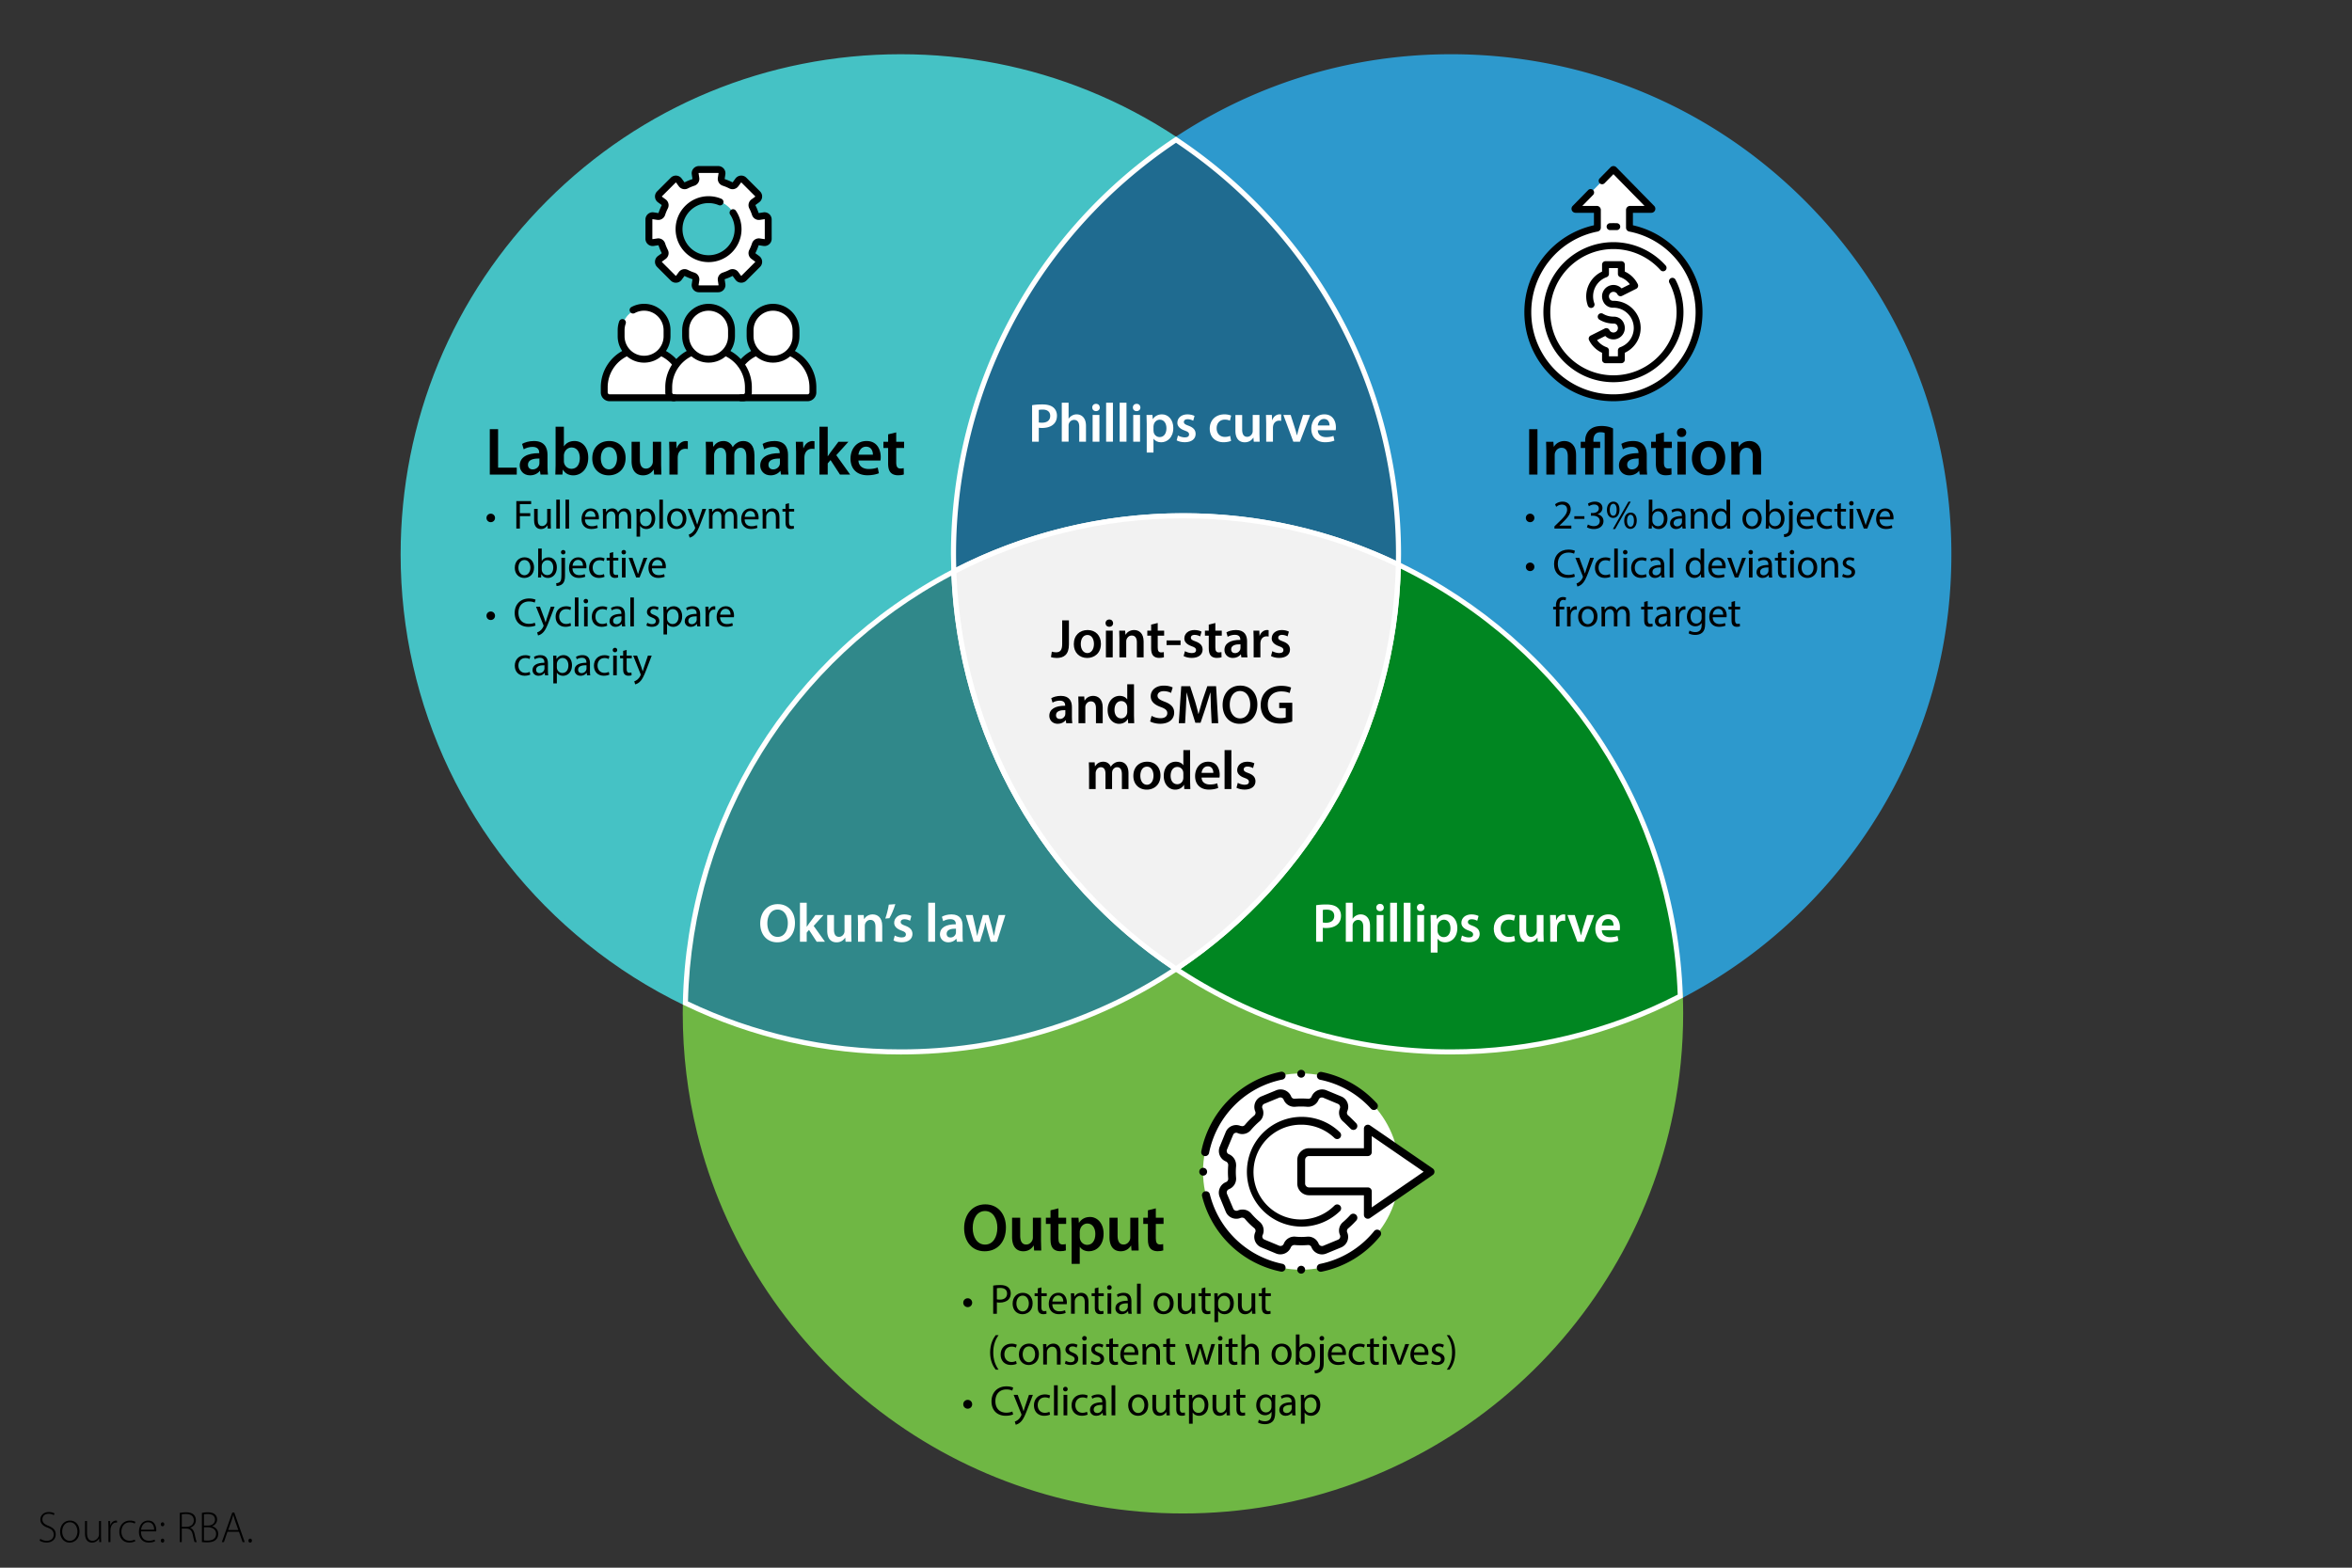 <svg xmlns="http://www.w3.org/2000/svg" xmlns:xlink="http://www.w3.org/1999/xlink" viewBox="0 0 1500 1000" xmlns:v="https://vecta.io/nano"><rect x="0" y="0" width="1500" height="1000" fill="#333333" stroke="none"/><g fill="#2d99cd"><path d="M749.352 88.613c14.963-9.95 30.823-18.669 47.428-26.005 39.164-17.286 82.487-26.901 128.057-26.901 175.291 0 317.392 142.102 317.392 317.392 0 101.479-47.623 191.81-121.726 249.901-15.428 12.1-32.001 22.807-49.535 31.914-4.127-121.391-76.404-225.496-179.796-275.214l.086-6.601c0-110.403-56.385-207.616-141.907-264.486z"/><path d="M925.491 34.591c85.211 0 165.323 33.183 225.576 93.437s93.437 140.365 93.437 225.577c0 49.868-11.185 97.625-33.244 141.943-21.03 42.252-51.842 80.024-89.102 109.234a319.68 319.68 0 0 1-49.788 32.077l-2.279 1.184-.088-2.567c-4.004-117.759-72.546-222.677-178.879-273.809l-.938-.451.02-1.041.087-6.57c0-105.98-52.779-204.349-141.185-263.138l-2.029-1.349 2.03-1.349a319.57 319.57 0 0 1 47.67-26.137c40.651-17.942 83.956-27.04 128.712-27.04zm147.653 598.2a316.51 316.51 0 0 0 47.013-30.561c76.965-60.335 121.106-150.956 121.106-248.626 0-174.118-141.654-315.772-315.772-315.772-44.303 0-87.167 9.005-127.403 26.764-15.629 6.904-30.81 15.153-45.156 24.533 88.094 59.54 140.602 158.218 140.602 264.475l-.066 5.594c51.333 24.892 95.172 63.2 126.831 110.841 32.154 48.385 50.401 104.607 52.845 162.752z"/></g><g fill="#45c2c5"><path d="M257.117 353.604c0-175.291 142.102-317.392 317.392-317.392 42.264 0 82.595 8.265 119.468 23.271 19.749 8.016 38.505 17.977 56.028 29.635-85.533 56.871-141.907 154.083-141.907 264.486 0 3.684.087 7.336.205 10.987-99.924 51.912-168.733 155.412-171.174 275.215a316.95 316.95 0 0 1-61.927-39.196c-72.028-58.167-118.085-147.201-118.085-247.006z"/><path d="M574.51 34.591c41.54 0 81.941 7.87 120.079 23.391 19.642 7.973 38.59 17.995 56.315 29.786l2.029 1.349-2.03 1.349c-88.404 58.781-141.183 157.15-141.183 263.138 0 3.206.063 6.578.204 10.935l.033 1.02-.905.471c-102.69 53.35-167.946 158.267-170.3 273.81l-.052 2.519-2.272-1.092c-22.128-10.639-43.069-23.894-62.244-39.397-75.427-60.911-118.686-151.401-118.686-248.266 0-85.211 33.183-165.323 93.437-225.577S489.298 34.591 574.51 34.591zm172.569 54.537c-16.958-11.092-35.016-20.555-53.711-28.144-37.75-15.363-77.739-23.152-118.858-23.152-174.118 0-315.772 141.655-315.772 315.772 0 95.881 42.82 185.451 117.482 245.745 18.326 14.817 38.283 27.559 59.351 37.898 3.259-115.391 68.607-219.97 171.08-273.622l-.173-10.021c0-106.265 52.508-204.944 140.601-264.476z"/></g><path d="M608.098 353.607a322.75 322.75 0 0 0 .21 10.981c43.74-22.727 93.431-35.585 146.13-35.585 49.217 0 95.816 11.205 137.389 31.198l.083-6.594c0-110.402-56.38-207.624-141.906-264.485-85.526 56.862-141.906 154.083-141.906 264.485z" fill="#1f6b90"/><path d="M750.003 87.177l.897.596c89.311 59.376 142.63 158.754 142.63 265.834l-.084 6.628-.053 2.518-2.27-1.092c-42.822-20.596-88.81-31.039-136.685-31.039-50.534 0-100.807 12.242-145.383 35.403l-2.279 1.184-.088-2.567-.211-11.036c0-107.08 53.319-206.458 142.629-265.834l.897-.596zm140.249 270.481l.037-4.05c0-105.631-52.427-203.694-140.286-262.536-87.858 58.842-140.285 156.906-140.285 262.536a291.23 291.23 0 0 0 .129 8.367c44.464-22.637 94.402-34.592 144.591-34.592 47.517 0 93.198 10.184 135.815 30.276z" fill="#fff"/><g fill="#6fb744"><path d="M437.043 646.396l.087-6.59c41.573 19.987 88.169 31.201 137.38 31.201 64.898 0 125.226-19.49 175.496-52.917 50.27 33.427 110.598 52.917 175.485 52.917 52.701 0 102.387-12.867 146.131-35.588a308.78 308.78 0 0 1 .205 10.977c0 21.413-2.117 42.318-6.169 62.543-29.04 145.343-157.346 254.85-311.223 254.85-149.189 0-274.339-102.938-308.306-241.658-5.931-24.265-9.086-49.632-9.086-75.734z"/><path d="M750.005 616.144l.898.597c51.795 34.441 112.167 52.646 174.588 52.646 51.237 0 100.151-11.912 145.384-35.405l2.275-1.182.092 2.562c.139 3.903.207 7.512.207 11.034 0 21.169-2.087 42.319-6.202 62.861-14.239 71.265-53.074 136.205-109.352 182.858-28.007 23.218-59.445 41.323-93.439 53.814-35.181 12.927-72.197 19.481-110.021 19.481-36.677 0-72.636-6.172-106.878-18.345-33.095-11.765-63.877-28.862-91.492-50.816-55.228-43.905-94.829-105.604-111.511-173.732-6.06-24.791-9.132-50.401-9.132-76.12l.087-6.629.062-2.508 2.261 1.087c42.843 20.597 88.828 31.041 136.678 31.041 62.429 0 122.804-18.204 174.598-52.646l.898-.597zm175.486 56.483c-62.7 0-123.359-18.184-175.486-52.593-52.126 34.409-112.788 52.593-175.495 52.593-47.496 0-93.175-10.186-135.812-30.28l-.035 4.048c0 25.459 3.042 50.811 9.04 75.349 34.661 141.557 160.794 240.423 306.732 240.423 150.059 0 280.279-106.632 309.634-253.547 4.074-20.334 6.138-41.269 6.138-62.225l-.122-8.363c-44.485 22.641-94.421 34.595-144.594 34.595z"/></g><path d="M891.826 360.201c-2.196 107.672-58.004 202.165-141.822 257.891 50.269 33.421 110.599 52.91 175.489 52.91 52.699 0 102.389-12.858 146.13-35.585-4.13-121.393-76.407-225.493-179.797-275.216z" fill="#008621"/><path d="M890.256 357.648l2.272 1.093c51.736 24.88 95.917 63.365 127.768 111.294 32.629 49.099 50.937 106.268 52.946 165.327l.035 1.021-.907.472c-45.034 23.399-95.823 35.768-146.876 35.768-63.064 0-124.057-18.39-176.387-53.181l-2.03-1.349 2.03-1.349c86.244-57.34 138.992-153.255 141.099-256.575l.052-2.521zm179.709 276.802c-4.332-116.511-71.84-220.31-176.582-271.69-2.905 102.604-55.229 197.716-140.454 255.322 51.341 33.568 110.956 51.3 172.563 51.3 50.193 0 100.125-12.076 144.473-34.932z" fill="#fff"/><path d="M750.003 618.092c-82.678-54.968-138.095-147.656-141.696-253.504C508.384 416.508 439.568 520 437.125 639.804c41.573 19.994 88.172 31.198 137.389 31.198 64.89 0 125.221-19.489 175.49-52.91z" fill="#30888a"/><path d="M609.839 361.965l.088 2.568c3.454 101.534 56.154 195.818 140.973 252.21l2.03 1.349-2.03 1.349c-52.329 34.791-113.322 53.181-176.386 53.181-48.365 0-94.825-10.551-138.092-31.359l-.939-.452.021-1.042c2.381-116.718 68.308-222.714 172.056-276.621l2.279-1.185zm137.237 256.116c-40.582-27.437-74.774-64.34-98.983-106.859-24.916-43.76-39.175-93.501-41.307-144.006-101.08 53.559-165.314 157.307-168.018 271.578 42.558 20.297 88.222 30.588 135.746 30.588 61.608 0 121.223-17.733 172.562-51.3z" fill="#fff"/><path d="M750.003 618.092c83.818-55.726 139.627-150.219 141.822-257.891-41.573-19.994-88.172-31.198-137.389-31.198-52.699 0-102.389 12.858-146.13 35.585 3.601 105.848 59.018 198.536 141.696 253.504z" fill="#f2f2f2"/><path d="M754.437 327.382c48.365 0 94.825 10.551 138.091 31.359l.939.452-.021 1.041c-2.129 104.381-55.417 201.281-142.546 259.208l-.897.597-.897-.597c-41.472-27.572-76.402-64.994-101.013-108.219-25.339-44.504-39.657-95.191-41.406-146.58l-.035-1.021.907-.472c45.035-23.4 95.825-35.768 146.877-35.768zm135.745 33.829c-42.556-20.297-88.221-30.588-135.745-30.588-50.192 0-100.123 12.076-144.474 34.933 3.758 100.785 56.032 194.32 140.039 250.589 85.423-57.214 137.749-152.37 140.18-254.933z" fill="#fff"/><path d="M312.369 273.751h5.289v24.553h11.911v4.429h-17.2v-28.981z"/><use xlink:href="#B"/><path d="M354.165 302.732l.172-5.892v-24.638h5.289v12.47h.086c1.29-2.021 3.569-3.354 6.708-3.354 5.117 0 8.771 4.257 8.729 10.621 0 7.524-4.773 11.266-9.502 11.266-2.709 0-5.117-1.032-6.622-3.612h-.086l-.258 3.14h-4.515zm5.461-8.644a5.83 5.83 0 0 0 .129 1.247c.559 2.107 2.408 3.698 4.687 3.698 3.311 0 5.332-2.666 5.332-6.88 0-3.698-1.763-6.708-5.289-6.708-2.15 0-4.085 1.548-4.687 3.87-.086.387-.172.86-.172 1.376v3.396zm39.344-2.02c0 7.697-5.418 11.137-10.75 11.137-5.934 0-10.492-4.085-10.492-10.793 0-6.88 4.515-11.094 10.836-11.094 6.235 0 10.406 4.386 10.406 10.75zm-15.781.215c0 4.042 1.978 7.095 5.203 7.095 3.01 0 5.117-2.967 5.117-7.181 0-3.268-1.462-7.009-5.074-7.009-3.741 0-5.246 3.612-5.246 7.095zm38.442 4.171l.172 6.278h-4.644l-.258-3.183h-.086c-.903 1.506-2.967 3.655-6.708 3.655-3.827 0-7.31-2.279-7.31-9.116v-12.297h5.289v11.395c0 3.482 1.118 5.719 3.913 5.719 2.107 0 3.483-1.505 4.042-2.838a4.81 4.81 0 0 0 .301-1.634v-12.642h5.289v14.662z"/><use xlink:href="#C"/><path d="M450.268 288.026l-.172-6.234h4.558l.215 3.096h.129c1.032-1.634 2.924-3.569 6.45-3.569 2.752 0 4.902 1.548 5.805 3.87h.086c.731-1.161 1.591-2.021 2.58-2.623 1.161-.816 2.494-1.247 4.214-1.247 3.483 0 7.009 2.365 7.009 9.073v12.341h-5.16v-11.567c0-3.482-1.204-5.547-3.741-5.547-1.806 0-3.139 1.29-3.698 2.795-.129.517-.258 1.161-.258 1.764v12.556h-5.16v-12.126c0-2.924-1.161-4.988-3.612-4.988-1.978 0-3.311 1.548-3.784 3.011-.215.516-.301 1.117-.301 1.72v12.384h-5.16v-14.706z"/><use xlink:href="#B" x="153.379"/><use xlink:href="#C" x="80.795"/><path d="M527.882 290.993h.086l1.677-2.451 5.074-6.75h6.364l-7.74 8.557 8.858 12.384h-6.493l-6.02-9.245-1.806 2.107v7.138h-5.289v-30.529h5.289v18.79zm19.608 2.752c.129 3.784 3.096 5.418 6.45 5.418 2.451 0 4.214-.344 5.805-.946l.774 3.655c-1.806.731-4.3 1.29-7.31 1.29-6.794 0-10.793-4.171-10.793-10.578 0-5.805 3.526-11.266 10.234-11.266 6.794 0 9.03 5.59 9.03 10.191 0 .988-.086 1.763-.172 2.235H547.49zm9.202-3.697c.043-1.936-.817-5.117-4.343-5.117-3.268 0-4.644 2.967-4.859 5.117h9.202zm14.877-14.234v5.978h5.031v3.955h-5.031v9.245c0 2.537.688 3.87 2.709 3.87a7.8 7.8 0 0 0 2.063-.258l.087 4.042c-.774.301-2.15.516-3.828.516-1.935 0-3.569-.645-4.558-1.72-1.118-1.204-1.634-3.096-1.634-5.848v-9.848h-3.01v-3.955h3.01v-4.73l5.16-1.247zm408.948-2.064v28.981h-5.289V273.75h5.289z"/><use xlink:href="#D"/><path d="M1010.96 302.732v-16.985h-2.839v-3.956h2.839v-.903c0-2.623 1.074-5.246 3.096-6.923 1.849-1.505 4.214-2.236 7.396-2.236 2.795 0 5.375.559 7.267 1.591v29.412h-5.331v-26.531c-.56-.301-1.419-.473-2.752-.473-3.226 0-4.43 2.322-4.43 5.117v.946h4.3v3.956h-4.257v16.985h-5.288zm34.786 0l-.345-2.322h-.129c-1.29 1.634-3.482 2.795-6.191 2.795-4.214 0-6.579-3.053-6.579-6.235 0-5.289 4.687-7.955 12.427-7.912v-.344c0-1.376-.559-3.655-4.257-3.655-2.064 0-4.214.645-5.633 1.548l-1.032-3.44c1.548-.946 4.257-1.849 7.568-1.849 6.707 0 8.643 4.257 8.643 8.815v7.568c0 1.892.086 3.741.301 5.031h-4.772zm-.688-10.234c-3.741-.086-7.31.731-7.31 3.913 0 2.064 1.333 3.01 3.01 3.01 2.107 0 3.655-1.376 4.128-2.881.129-.387.172-.817.172-1.161v-2.881zm16.125-16.684v5.977h5.031v3.956h-5.031v9.245c0 2.537.688 3.87 2.709 3.87a7.82 7.82 0 0 0 2.064-.258l.086 4.042c-.774.301-2.15.516-3.827.516-1.935 0-3.568-.645-4.558-1.72-1.118-1.204-1.634-3.096-1.634-5.848v-9.847h-3.01v-3.956h3.01v-4.73l5.159-1.247zm14.232.129c0 1.591-1.161 2.838-3.01 2.838-1.763 0-2.924-1.247-2.924-2.838 0-1.634 1.204-2.881 2.967-2.881 1.806 0 2.924 1.247 2.967 2.881zm-5.633 26.789v-20.94h5.332v20.94h-5.332zm30.488-10.664c0 7.697-5.418 11.137-10.75 11.137-5.935 0-10.492-4.085-10.492-10.793 0-6.88 4.515-11.094 10.836-11.094 6.235 0 10.406 4.386 10.406 10.75zm-15.781.215c0 4.042 1.978 7.095 5.203 7.095 3.01 0 5.117-2.967 5.117-7.181 0-3.268-1.462-7.009-5.074-7.009-3.741 0-5.246 3.612-5.246 7.095z"/><use xlink:href="#D" x="117.991"/><use xlink:href="#E"/><path d="M991.346 337.178v-1.404l1.794-1.742c4.316-4.107 6.267-6.292 6.293-8.84 0-1.716-.832-3.302-3.354-3.302-1.534 0-2.809.779-3.588 1.43l-.729-1.612c1.17-.988 2.834-1.716 4.784-1.716 3.641 0 5.174 2.496 5.174 4.914 0 3.12-2.262 5.643-5.824 9.074l-1.352 1.248v.052h7.592v1.898h-10.79zm19.11-7.878v1.689h-6.422V329.3h6.422zm2.235 5.252a7.65 7.65 0 0 0 3.744 1.066c2.938 0 3.849-1.873 3.822-3.276-.026-2.366-2.158-3.38-4.368-3.38h-1.273v-1.717h1.273c1.664 0 3.771-.857 3.771-2.859 0-1.353-.858-2.549-2.964-2.549-1.353 0-2.652.599-3.381 1.118l-.598-1.664c.884-.649 2.6-1.3 4.42-1.3 3.328 0 4.836 1.976 4.836 4.03 0 1.742-1.04 3.224-3.12 3.978v.053c2.08.416 3.771 1.976 3.771 4.342 0 2.704-2.106 5.07-6.162 5.07-1.898 0-3.562-.598-4.395-1.145l.624-1.768zm20.15-9.517c0 3.563-1.872 5.33-4.056 5.33-2.106 0-3.927-1.689-3.952-5.096 0-3.38 1.846-5.278 4.082-5.278 2.366 0 3.926 1.82 3.926 5.044zm-6.187.156c-.053 2.158.754 3.796 2.184 3.796 1.508 0 2.184-1.612 2.184-3.848 0-2.055-.598-3.771-2.184-3.771-1.43 0-2.184 1.69-2.184 3.822zm1.976 12.272l9.933-17.473h1.456l-9.933 17.473h-1.456zm15.211-5.435c0 3.563-1.872 5.33-4.03 5.33-2.106 0-3.927-1.689-3.952-5.069 0-3.406 1.846-5.305 4.082-5.305 2.366 0 3.9 1.82 3.9 5.044zm-6.188.156c-.026 2.158.806 3.796 2.21 3.796 1.508 0 2.185-1.611 2.185-3.848 0-2.055-.599-3.771-2.185-3.771-1.43 0-2.21 1.69-2.21 3.822z"/><use xlink:href="#F"/><use xlink:href="#G"/><use xlink:href="#H"/><path d="M1103.379 318.717v15.211l.104 3.25h-2.054l-.104-2.185h-.053c-.702 1.404-2.236 2.471-4.29 2.471-3.042 0-5.382-2.574-5.382-6.396-.026-4.186 2.574-6.76 5.642-6.76 1.925 0 3.225.91 3.797 1.924h.052v-7.515h2.288zm-2.288 10.999c0-.286-.026-.677-.104-.963-.338-1.455-1.586-2.651-3.302-2.651-2.366 0-3.771 2.08-3.771 4.862 0 2.548 1.248 4.654 3.719 4.654 1.534 0 2.938-1.015 3.354-2.73.078-.312.104-.624.104-.988v-2.184z"/><use xlink:href="#I"/><use xlink:href="#F" x="74.644"/><path d="M1137.646 340.817c1.04-.077 1.95-.363 2.496-.962.624-.728.857-1.716.857-4.731v-10.531h2.289v11.415c0 2.444-.391 4.03-1.509 5.174-1.014 1.015-2.678 1.431-3.899 1.431l-.234-1.795zm5.902-19.76c.025.754-.521 1.403-1.431 1.403-.857 0-1.403-.649-1.403-1.403 0-.807.598-1.431 1.456-1.431.832 0 1.378.624 1.378 1.431z"/><use xlink:href="#J"/><use xlink:href="#K"/><path d="M1174.019 320.979v3.613h3.276v1.742h-3.276v6.787c0 1.56.441 2.443 1.716 2.443a5.08 5.08 0 0 0 1.326-.156l.104 1.717c-.442.182-1.145.312-2.028.312-1.066 0-1.925-.338-2.471-.962-.649-.676-.884-1.794-.884-3.276v-6.864h-1.95v-1.742h1.95v-3.016l2.236-.598zm8.137.079c.026.779-.546 1.403-1.456 1.403-.807 0-1.378-.624-1.378-1.403a1.39 1.39 0 0 1 1.43-1.431c.858 0 1.404.624 1.404 1.431zm-2.548 16.12v-12.585h2.288v12.585h-2.288zm6.708-12.585l2.47 7.072 1.015 3.225h.077c.286-1.04.65-2.08 1.066-3.225l2.444-7.072h2.392l-4.939 12.585h-2.185l-4.784-12.585h2.444z"/><use xlink:href="#J" x="50.646"/><use xlink:href="#E" y="31.2"/><path d="M1004.398 367.806c-.832.416-2.496.832-4.628.832-4.94 0-8.658-3.12-8.658-8.866 0-5.486 3.718-9.204 9.152-9.204 2.184 0 3.562.468 4.16.78l-.547 1.846c-.857-.416-2.08-.728-3.536-.728-4.107 0-6.838 2.626-6.838 7.228 0 4.29 2.47 7.047 6.734 7.047 1.378 0 2.782-.286 3.692-.729l.468 1.794zm2.809-12.012l2.756 7.436.806 2.574h.053l.806-2.626 2.496-7.384h2.418l-3.433 8.97c-1.638 4.316-2.756 6.526-4.315 7.878-1.118.988-2.236 1.379-2.809 1.482l-.571-1.924c.571-.182 1.325-.546 2.002-1.118.624-.494 1.403-1.378 1.924-2.548.104-.234.182-.416.182-.546s-.052-.312-.156-.599l-4.653-11.596h2.496zm19.864 12.116c-.598.312-1.924.728-3.614.728-3.796 0-6.266-2.574-6.266-6.422 0-3.874 2.651-6.683 6.76-6.683 1.353 0 2.548.338 3.173.65l-.521 1.768c-.546-.312-1.404-.598-2.652-.598-2.886 0-4.446 2.132-4.446 4.758 0 2.912 1.872 4.706 4.368 4.706 1.301 0 2.158-.338 2.809-.623l.39 1.716z"/><use xlink:href="#L"/><use xlink:href="#M"/><use xlink:href="#N"/><use xlink:href="#O"/><use xlink:href="#L" x="35.36"/><path d="M1086.844 349.917v15.211l.104 3.25h-2.054l-.104-2.184h-.053c-.702 1.403-2.236 2.47-4.29 2.47-3.042 0-5.382-2.574-5.382-6.396-.026-4.187 2.574-6.76 5.642-6.76 1.925 0 3.225.909 3.797 1.924h.052v-7.515h2.288zm-2.288 10.999c0-.286-.026-.677-.104-.962-.338-1.457-1.586-2.652-3.302-2.652-2.366 0-3.771 2.08-3.771 4.862 0 2.548 1.248 4.653 3.719 4.653 1.534 0 2.938-1.014 3.354-2.729.078-.312.104-.624.104-.988v-2.184z"/><use xlink:href="#P"/><path d="M1104.028 355.794l2.47 7.072 1.015 3.224h.078c.285-1.04.649-2.08 1.065-3.224l2.444-7.072h2.392l-4.939 12.584h-2.185l-4.784-12.584h2.444z"/><use xlink:href="#Q"/><use xlink:href="#O" x="68.639"/><use xlink:href="#R"/><use xlink:href="#M" x="106.363"/><use xlink:href="#I" x="35.384" y="31.2"/><path d="M1161.565 359.199l-.104-3.405h2.028l.13 2.08h.052c.624-1.196 2.08-2.366 4.16-2.366 1.742 0 4.446 1.04 4.446 5.355v7.515h-2.288v-7.254c0-2.028-.754-3.719-2.912-3.719-1.508 0-2.678 1.066-3.068 2.34-.104.286-.155.677-.155 1.066v7.566h-2.288v-9.179z"/><use xlink:href="#S"/><path d="M992.308 399.577v-10.843h-1.768v-1.741h1.768v-.599c0-1.768.391-3.38 1.456-4.394.858-.832 2.002-1.171 3.068-1.171.806 0 1.508.183 1.95.364l-.312 1.769c-.338-.156-.806-.286-1.456-.286-1.95 0-2.443 1.716-2.443 3.64v.677h3.042v1.741h-3.042v10.843h-2.263zm7.098-8.658l-.104-3.926h2.002l.078 2.47h.104c.571-1.69 1.95-2.756 3.483-2.756a2.47 2.47 0 0 1 .65.077v2.158a3.45 3.45 0 0 0-.78-.078c-1.612 0-2.756 1.223-3.067 2.938-.053.313-.104.676-.104 1.066v6.708h-2.262v-8.658zm19.37 2.262c0 4.654-3.224 6.683-6.266 6.683-3.406 0-6.032-2.496-6.032-6.475 0-4.212 2.756-6.682 6.24-6.682 3.614 0 6.058 2.626 6.058 6.474zm-9.984.13c0 2.757 1.586 4.837 3.822 4.837 2.185 0 3.822-2.055 3.822-4.889 0-2.132-1.066-4.836-3.77-4.836s-3.875 2.496-3.875 4.888zm12.609-2.913l-.104-3.405h2.002l.104 2.027h.078c.701-1.195 1.872-2.313 3.952-2.313 1.716 0 3.016 1.04 3.562 2.521h.053c.39-.702.884-1.248 1.403-1.638.754-.572 1.586-.884 2.782-.884 1.664 0 4.135 1.092 4.135 5.46v7.41h-2.236v-7.124c0-2.418-.885-3.874-2.73-3.874-1.3 0-2.314.962-2.704 2.08a3.78 3.78 0 0 0-.182 1.144v7.774h-2.236v-7.54c0-2.002-.884-3.458-2.626-3.458-1.43 0-2.471 1.144-2.834 2.288-.13.338-.183.728-.183 1.118v7.592h-2.235v-9.179z"/><use xlink:href="#T"/><path d="M1063.391 399.577l-.182-1.586h-.078c-.702.988-2.054 1.872-3.849 1.872-2.548 0-3.848-1.794-3.848-3.614 0-3.042 2.704-4.706 7.566-4.68v-.261c0-1.04-.286-2.912-2.86-2.912-1.17 0-2.392.364-3.276.937l-.52-1.508c1.04-.677 2.548-1.118 4.134-1.118 3.849 0 4.784 2.626 4.784 5.147v4.707c0 1.092.052 2.157.208 3.016h-2.08zm-.338-6.422c-2.496-.053-5.33.39-5.33 2.834 0 1.481.988 2.184 2.158 2.184 1.638 0 2.678-1.04 3.042-2.105.078-.234.13-.494.13-.729v-2.184z"/><use xlink:href="#U"/><path d="M1087.57 386.993l-.104 3.458v7.306c0 2.887-.572 4.654-1.794 5.746-1.223 1.145-2.99 1.509-4.576 1.509-1.509 0-3.173-.364-4.187-1.04l.572-1.742c.832.52 2.132.988 3.692.988 2.34 0 4.056-1.223 4.056-4.395v-1.404h-.052c-.702 1.17-2.055 2.106-4.004 2.106-3.121 0-5.356-2.652-5.356-6.137 0-4.264 2.782-6.682 5.668-6.682 2.185 0 3.38 1.144 3.926 2.184h.053l.104-1.897h2.002zm-2.366 4.966c0-.39-.025-.729-.13-1.04-.416-1.326-1.534-2.418-3.198-2.418-2.184 0-3.744 1.846-3.744 4.758 0 2.471 1.248 4.524 3.719 4.524 1.404 0 2.678-.884 3.172-2.34.13-.391.182-.832.182-1.223v-2.262z"/><use xlink:href="#P" x="0.623" y="31.199"/><use xlink:href="#T" x="55.691"/><use xlink:href="#V"/><path d="M329.293 319.653h9.438v1.897h-7.176v5.824h6.63v1.872h-6.63v7.931h-2.262v-17.524zm21.944 14.092l.104 3.433h-2.028l-.13-2.054h-.052c-.598 1.014-1.924 2.34-4.16 2.34-1.976 0-4.342-1.092-4.342-5.513v-7.358h2.288v6.969c0 2.393.728 4.004 2.808 4.004 1.534 0 2.601-1.065 3.017-2.08.13-.338.208-.754.208-1.17v-7.723h2.288v9.152z"/><use xlink:href="#L" x="-674.715" y="-31.2"/><use xlink:href="#L" x="-668.84" y="-31.2"/><use xlink:href="#W"/><use xlink:href="#X"/><path d="M405.965 328.701l-.104-4.108h2.054l.104 2.158h.052c.937-1.533 2.418-2.443 4.473-2.443 3.042 0 5.33 2.574 5.33 6.396 0 4.524-2.756 6.761-5.721 6.761-1.664 0-3.12-.729-3.874-1.977h-.052v6.839h-2.262v-13.625zm2.262 3.354c0 .338.052.65.104.936.416 1.586 1.795 2.679 3.433 2.679 2.418 0 3.822-1.977 3.822-4.862 0-2.522-1.326-4.681-3.744-4.681-1.561 0-3.017 1.118-3.458 2.835-.078.285-.156.623-.156.936v2.158z"/><use xlink:href="#L" x="-608.989" y="-31.2"/><use xlink:href="#I" x="-685.792"/><path d="M441.039 324.593l2.756 7.437.806 2.574h.052l.807-2.626 2.496-7.385h2.418l-3.432 8.971c-1.639 4.316-2.757 6.526-4.316 7.879-1.118.987-2.236 1.378-2.809 1.481l-.572-1.924c.572-.183 1.326-.546 2.003-1.118.624-.494 1.403-1.378 1.924-2.548.104-.234.182-.416.182-.546s-.052-.312-.155-.599l-4.654-11.597h2.496z"/><use xlink:href="#X" x="67.65"/><use xlink:href="#W" x="101.84"/><use xlink:href="#H" x="-591.959"/><use xlink:href="#Y"/><use xlink:href="#I" x="-782.952" y="31.2"/><path d="M343.124 368.378l.104-3.25v-15.211h2.262v7.904h.052c.807-1.404 2.263-2.313 4.29-2.313 3.12 0 5.33 2.6 5.305 6.422 0 4.498-2.834 6.734-5.643 6.734-1.82 0-3.275-.702-4.212-2.366h-.078l-.104 2.08h-1.977zm2.366-5.044c0 .286.052.571.104.832.442 1.586 1.769 2.678 3.433 2.678 2.392 0 3.822-1.95 3.822-4.836 0-2.522-1.3-4.681-3.744-4.681-1.561 0-3.017 1.066-3.484 2.809-.052.26-.13.572-.13.936v2.263zm9.204 8.685c1.04-.078 1.95-.364 2.496-.963.624-.728.858-1.716.858-4.731v-10.53h2.287v11.414c0 2.444-.39 4.03-1.508 5.174-1.014 1.015-2.678 1.431-3.9 1.431l-.233-1.794zm5.902-19.762c.025.755-.521 1.404-1.431 1.404-.857 0-1.403-.649-1.403-1.404 0-.806.598-1.43 1.456-1.43.832 0 1.378.624 1.378 1.43z"/><use xlink:href="#P" x="-726.559"/><use xlink:href="#N" x="-664.602"/><use xlink:href="#R" x="-745.072"/><use xlink:href="#Q" x="-718.733"/><path d="M403.364 355.794l2.47 7.072 1.015 3.224h.077c.286-1.04.65-2.08 1.066-3.224l2.444-7.072h2.392l-4.939 12.584h-2.185l-4.784-12.584h2.444z"/><use xlink:href="#P" x="-675.913"/><use xlink:href="#V" y="62.399"/><path d="M341.539 399.005c-.832.416-2.496.832-4.628.832-4.94 0-8.659-3.12-8.659-8.866 0-5.486 3.719-9.204 9.152-9.204 2.185 0 3.563.468 4.16.78l-.546 1.846c-.857-.416-2.08-.728-3.536-.728-4.107 0-6.838 2.626-6.838 7.228 0 4.29 2.47 7.047 6.734 7.047 1.378 0 2.782-.286 3.692-.729l.468 1.794zm2.809-12.012l2.756 7.436.806 2.574h.052l.807-2.626 2.496-7.384h2.418l-3.432 8.97c-1.639 4.316-2.757 6.526-4.316 7.878-1.118.988-2.236 1.379-2.809 1.482l-.572-1.924a6.05 6.05 0 0 0 2.003-1.118c.624-.494 1.403-1.378 1.924-2.548.104-.234.182-.416.182-.546s-.052-.312-.155-.599l-4.654-11.596h2.496z"/><use xlink:href="#N" x="-685.946" y="31.199"/><use xlink:href="#L" x="-662.858" y="31.199"/><use xlink:href="#M" x="-662.858" y="31.199"/><use xlink:href="#N" x="-662.858" y="31.199"/><use xlink:href="#O" x="-662.858" y="31.199"/><use xlink:href="#L" x="-627.499" y="31.199"/><use xlink:href="#S" x="-762.618" y="31.199"/><path d="M423.153 391.101l-.104-4.107h2.055l.104 2.157h.052c.937-1.534 2.418-2.443 4.473-2.443 3.042 0 5.33 2.573 5.33 6.396 0 4.524-2.756 6.761-5.721 6.761-1.664 0-3.12-.729-3.874-1.977h-.052v6.839h-2.262v-13.625zm2.262 3.354c0 .338.052.649.104.936.416 1.587 1.794 2.679 3.432 2.679 2.418 0 3.822-1.977 3.822-4.862 0-2.522-1.326-4.681-3.744-4.681-1.561 0-3.017 1.118-3.458 2.834-.078.286-.156.625-.156.937v2.158z"/><use xlink:href="#O" x="-614.89" y="31.199"/><use xlink:href="#U" x="-618.735"/><use xlink:href="#P" x="-632.438" y="31.199"/><use xlink:href="#K" x="-830.323" y="93.6"/><use xlink:href="#G" x="-725.466" y="93.599"/><path d="M352.876 422.301l-.104-4.108h2.055l.104 2.158h.052c.937-1.533 2.418-2.443 4.473-2.443 3.042 0 5.33 2.574 5.33 6.396 0 4.524-2.756 6.761-5.721 6.761-1.664 0-3.12-.729-3.874-1.977h-.052v6.839h-2.262v-13.625zm2.262 3.354c0 .338.052.65.104.936.416 1.586 1.794 2.679 3.432 2.679 2.418 0 3.822-1.977 3.822-4.862 0-2.522-1.326-4.681-3.744-4.681-1.561 0-3.017 1.118-3.458 2.835-.078.285-.156.623-.156.936v2.158zm19.239 5.122l-.182-1.586h-.078c-.702.988-2.055 1.872-3.849 1.872-2.548 0-3.848-1.794-3.848-3.614 0-3.042 2.704-4.706 7.566-4.681v-.26c0-1.04-.286-2.912-2.86-2.912-1.17 0-2.393.364-3.276.937l-.52-1.509c1.04-.676 2.548-1.117 4.134-1.117 3.849 0 4.784 2.626 4.784 5.147v4.706c0 1.093.052 2.158.208 3.017h-2.08zm-.338-6.422c-2.496-.053-5.33.39-5.33 2.834 0 1.481.988 2.184 2.158 2.184 1.638 0 2.678-1.04 3.042-2.105a2.39 2.39 0 0 0 .13-.729v-2.184z"/><use xlink:href="#K" x="-779.857" y="93.6"/><path d="M393.617 414.657c.025.779-.546 1.403-1.456 1.403-.806 0-1.378-.624-1.378-1.403a1.39 1.39 0 0 1 1.43-1.431c.858 0 1.404.624 1.404 1.431zm-2.548 16.12v-12.585h2.288v12.585h-2.288z"/><use xlink:href="#Y" x="-103.555" y="93.6"/><path d="M406.304 418.192l2.756 7.437.806 2.574h.053l.806-2.626 2.496-7.385h2.418l-3.433 8.971c-1.638 4.316-2.756 6.526-4.315 7.879-1.118.987-2.236 1.378-2.809 1.481l-.571-1.924c.571-.183 1.325-.546 2.002-1.118.624-.494 1.403-1.378 1.924-2.548.104-.234.182-.416.182-.546s-.052-.312-.156-.599l-4.653-11.597h2.496z"/><g fill="#fff"><path d="M658.222 258.467c1.54-.28 3.675-.49 6.581-.49 3.149 0 5.46.665 6.965 1.925 1.4 1.155 2.311 3.011 2.311 5.216 0 2.24-.7 4.096-2.03 5.355-1.715 1.715-4.41 2.521-7.456 2.521-.805 0-1.54-.035-2.1-.141v8.892h-4.271v-23.277zm4.271 10.991c.525.14 1.225.175 2.1.175 3.221 0 5.181-1.575 5.181-4.341 0-2.625-1.82-4.025-4.795-4.025-1.19 0-2.03.105-2.485.21v7.981zm14.664-12.566h4.34v10.15h.07a5.79 5.79 0 0 1 2.135-1.96c.841-.49 1.855-.77 2.94-.77 2.905 0 5.951 1.925 5.951 7.386v10.046h-4.306v-9.557c0-2.485-.91-4.34-3.29-4.34-1.681 0-2.871 1.12-3.325 2.415-.141.35-.176.805-.176 1.295v10.187h-4.34v-24.853z"/><use xlink:href="#Z"/><path d="M705.437 256.892h4.34v24.853h-4.34v-24.853zm8.643 0h4.34v24.853h-4.34v-24.853z"/><use xlink:href="#Z" x="25.899"/><path d="M731.335 270.368l-.141-5.671h3.78l.211 2.625h.069c1.261-1.925 3.256-3.01 5.846-3.01 3.921 0 7.176 3.36 7.176 8.681 0 6.16-3.886 9.136-7.771 9.136-2.136 0-3.921-.91-4.796-2.275h-.07v8.821h-4.305v-18.307zm4.305 4.235c0 .42.035.805.141 1.189.42 1.75 1.96 3.011 3.78 3.011 2.73 0 4.341-2.275 4.341-5.636 0-3.011-1.471-5.461-4.235-5.461-1.786 0-3.431 1.296-3.851 3.186-.105.351-.176.735-.176 1.085v2.626z"/><use xlink:href="#a"/><path d="M785.129 281.219c-.91.42-2.695.875-4.831.875-5.32 0-8.785-3.396-8.785-8.681 0-5.11 3.5-9.101 9.485-9.101 1.575 0 3.186.35 4.166.805l-.771 3.221c-.7-.315-1.715-.665-3.255-.665-3.291 0-5.251 2.415-5.216 5.53 0 3.5 2.275 5.495 5.216 5.495 1.505 0 2.555-.314 3.395-.665l.596 3.186zm18.096-4.585l.14 5.11h-3.78l-.21-2.591h-.07c-.735 1.226-2.415 2.976-5.461 2.976-3.115 0-5.95-1.855-5.95-7.421v-10.011h4.306v9.275c0 2.836.91 4.656 3.186 4.656 1.715 0 2.835-1.226 3.29-2.311a3.92 3.92 0 0 0 .245-1.33v-10.291h4.306v11.937z"/><use xlink:href="#b"/><use xlink:href="#c"/><path d="M840.427 274.428c.105 3.081 2.521 4.411 5.251 4.411 1.995 0 3.43-.28 4.726-.771l.63 2.976c-1.471.595-3.501 1.05-5.951 1.05-5.53 0-8.785-3.396-8.785-8.61 0-4.726 2.87-9.171 8.33-9.171 5.531 0 7.352 4.55 7.352 8.296a10.54 10.54 0 0 1-.141 1.819h-11.411zm7.491-3.01c.035-1.575-.665-4.166-3.536-4.166-2.66 0-3.78 2.416-3.955 4.166h7.491zm-8.55 306.016c1.54-.279 3.675-.49 6.581-.49 3.149 0 5.46.666 6.965 1.926 1.4 1.155 2.311 3.01 2.311 5.215 0 2.24-.7 4.096-2.03 5.356-1.715 1.715-4.41 2.521-7.456 2.521-.805 0-1.54-.035-2.1-.141v8.891h-4.271v-23.277zm4.271 10.992c.525.139 1.225.174 2.1.174 3.221 0 5.181-1.574 5.181-4.34 0-2.625-1.82-4.025-4.795-4.025-1.19 0-2.03.105-2.485.21v7.981zm14.665-12.567h4.34v10.15h.07a5.78 5.78 0 0 1 2.135-1.96c.841-.49 1.855-.771 2.94-.771 2.905 0 5.951 1.926 5.951 7.387v10.045h-4.306v-9.556c0-2.485-.91-4.341-3.29-4.341-1.681 0-2.871 1.121-3.325 2.416-.141.35-.176.805-.176 1.295v10.186h-4.34v-24.852z"/><use xlink:href="#d"/><path d="M886.583 575.859h4.34v24.852h-4.34v-24.852zm8.644 0h4.34v24.852h-4.34v-24.852z"/><use xlink:href="#d" x="25.898"/><path d="M912.481 589.336l-.141-5.672h3.78l.211 2.626h.069c1.261-1.925 3.256-3.011 5.846-3.011 3.921 0 7.176 3.361 7.176 8.682 0 6.16-3.886 9.136-7.771 9.136-2.136 0-3.921-.91-4.796-2.275h-.07v8.821h-4.305v-18.307zm4.305 4.234a4.42 4.42 0 0 0 .141 1.19c.42 1.75 1.96 3.011 3.78 3.011 2.73 0 4.341-2.275 4.341-5.636 0-3.011-1.471-5.461-4.235-5.461-1.786 0-3.431 1.296-3.851 3.186-.105.351-.176.735-.176 1.085v2.625z"/><use xlink:href="#e"/><path d="M966.275 600.187c-.91.42-2.695.875-4.831.875-5.32 0-8.785-3.396-8.785-8.681 0-5.111 3.5-9.102 9.485-9.102 1.575 0 3.186.351 4.166.805l-.771 3.221c-.7-.314-1.715-.664-3.255-.664-3.291 0-5.251 2.414-5.216 5.529 0 3.501 2.275 5.496 5.216 5.496 1.505 0 2.555-.314 3.395-.665l.596 3.186z"/><use xlink:href="#f"/><path d="M988.674 589.16l-.141-5.496h3.746l.14 3.256h.14c.841-2.415 2.836-3.641 4.656-3.641.42 0 .665.035 1.015.105v4.061c-.35-.07-.735-.141-1.26-.141-2.065 0-3.466 1.33-3.851 3.256-.07.385-.141.84-.141 1.33v8.82h-4.305V589.16z"/><use xlink:href="#c" x="181.146" y="318.967"/><path d="M1021.573 593.396c.105 3.081 2.521 4.411 5.251 4.411 1.995 0 3.43-.281 4.726-.771l.63 2.976c-1.471.595-3.501 1.05-5.951 1.05-5.53 0-8.785-3.396-8.785-8.61 0-4.727 2.87-9.172 8.33-9.172 5.531 0 7.352 4.551 7.352 8.297a10.54 10.54 0 0 1-.141 1.819h-11.411zm7.491-3.011c.035-1.574-.665-4.165-3.536-4.165-2.66 0-3.78 2.415-3.955 4.165h7.491zm-522.072-1.715c0 7.911-4.795 12.427-11.306 12.427-6.65 0-10.852-5.075-10.852-12.007 0-7.246 4.551-12.355 11.201-12.355 6.896 0 10.956 5.215 10.956 11.936zm-17.606.35c0 4.797 2.415 8.611 6.546 8.611 4.165 0 6.511-3.85 6.511-8.785 0-4.445-2.205-8.646-6.511-8.646-4.271 0-6.546 3.955-6.546 8.82zm25.094 2.135h.07l1.365-1.995 4.131-5.496h5.18l-6.3 6.967 7.21 10.08h-5.285l-4.9-7.525-1.471 1.715v5.811h-4.305V575.86h4.305v15.296z"/><use xlink:href="#f" x="-441.47"/><path d="M547.204 588.74l-.141-5.076h3.78l.211 2.556h.104c.735-1.33 2.59-2.94 5.426-2.94 2.976 0 6.056 1.926 6.056 7.316v10.115h-4.306v-9.625c0-2.451-.91-4.307-3.255-4.307-1.716 0-2.906 1.226-3.36 2.521-.141.385-.176.91-.176 1.399v10.011h-4.34v-11.97zm23.8-12.006c-.945 3.186-2.45 6.79-3.78 8.961l-2.626.244c.91-2.555 1.82-6.055 2.24-8.891l4.166-.314z"/><use xlink:href="#e" x="-361.743"/><path d="M592.002 575.859h4.34v24.852h-4.34v-24.852zm18.235 24.852l-.28-1.89h-.104c-1.051 1.33-2.836 2.275-5.041 2.275-3.431 0-5.355-2.485-5.355-5.075 0-4.307 3.815-6.477 10.116-6.441v-.279c0-1.121-.455-2.977-3.466-2.977-1.68 0-3.43.525-4.585 1.261l-.84-2.8c1.26-.771 3.465-1.506 6.16-1.506 5.461 0 7.036 3.466 7.036 7.176v6.161c0 1.54.069 3.045.245 4.095h-3.886zm-.561-8.33c-3.045-.07-5.95.595-5.95 3.186 0 1.68 1.085 2.449 2.45 2.449 1.715 0 2.976-1.119 3.36-2.345.105-.315.14-.665.14-.945v-2.345zm10.64-8.717l1.785 7.736 1.085 5.531h.07c.35-1.855.91-3.746 1.4-5.496l2.205-7.771h3.5l2.136 7.562 1.365 5.706h.069l1.12-5.706 1.891-7.562h4.235l-5.355 17.047h-3.99l-2.03-6.93c-.525-1.785-.91-3.396-1.295-5.461h-.07c-.351 2.1-.806 3.78-1.295 5.461l-2.171 6.93h-4.025l-5.04-17.047h4.41z"/></g><path d="M677.41 395.725h4.306v15.297c0 6.511-3.15 8.681-7.841 8.681-1.19 0-2.695-.21-3.605-.56l.525-3.466c.699.21 1.645.42 2.66.42 2.45 0 3.955-1.12 3.955-5.216v-15.156zm24.711 14.911c0 6.267-4.41 9.066-8.751 9.066-4.83 0-8.54-3.325-8.54-8.786 0-5.601 3.675-9.03 8.82-9.03 5.076 0 8.471 3.57 8.471 8.75zm-12.846.176c0 3.29 1.609 5.775 4.235 5.775 2.45 0 4.165-2.415 4.165-5.846 0-2.66-1.189-5.706-4.13-5.706-3.046 0-4.271 2.94-4.271 5.776z"/><use xlink:href="#Z" x="8.479" y="137.573"/><use xlink:href="#g"/><use xlink:href="#h"/><path d="M752.905 408.501v2.976h-8.926v-2.976h8.926zm2.8 6.86c.979.596 2.835 1.226 4.375 1.226 1.891 0 2.73-.771 2.73-1.891 0-1.154-.7-1.75-2.801-2.485-3.325-1.154-4.725-2.975-4.69-4.97 0-3.011 2.485-5.355 6.441-5.355 1.89 0 3.535.489 4.515 1.015l-.84 3.045c-.735-.42-2.1-.979-3.605-.979-1.54 0-2.38.735-2.38 1.785 0 1.085.805 1.61 2.976 2.38 3.08 1.12 4.515 2.695 4.55 5.216 0 3.08-2.415 5.32-6.931 5.32-2.065 0-3.92-.49-5.181-1.19l.841-3.115z"/><use xlink:href="#h" x="36.75"/><use xlink:href="#i"/><use xlink:href="#b" x="-8.003" y="137.574"/><use xlink:href="#a" x="60.176" y="137.573"/><use xlink:href="#i" x="-111.703" y="42"/><use xlink:href="#g" x="-26.092" y="42"/><path d="M723.209 436.465v20.057l.14 4.796h-3.851l-.175-2.695h-.07c-1.015 1.89-3.08 3.08-5.565 3.08-4.061 0-7.28-3.466-7.28-8.716-.035-5.706 3.535-9.101 7.63-9.101 2.346 0 4.025.979 4.796 2.24h.07v-9.661h4.306zm-4.306 14.911a6.05 6.05 0 0 0-.105-1.12c-.385-1.68-1.75-3.045-3.71-3.045-2.766 0-4.306 2.45-4.306 5.636 0 3.115 1.54 5.39 4.271 5.39 1.75 0 3.29-1.189 3.71-3.045.105-.385.141-.805.141-1.26v-2.556zm15.537 5.251a11.93 11.93 0 0 0 5.706 1.505c2.766 0 4.306-1.295 4.306-3.221 0-1.785-1.19-2.835-4.201-3.92-3.885-1.4-6.37-3.466-6.37-6.861 0-3.85 3.221-6.79 8.331-6.79 2.555 0 4.445.56 5.67 1.189l-1.05 3.466c-.84-.455-2.485-1.12-4.69-1.12-2.73 0-3.921 1.47-3.921 2.835 0 1.82 1.365 2.66 4.516 3.886 4.096 1.54 6.091 3.605 6.091 7.001 0 3.78-2.87 7.07-8.961 7.07-2.485 0-5.075-.7-6.37-1.47l.944-3.57zm37.838-4.936l-.28-9.906h-.104l-2.801 9.031-3.43 10.221h-3.326l-3.15-10.081-2.38-9.171h-.07l-.42 10.046-.524 9.486h-4.025l1.575-23.593h5.67l3.08 9.486a118.97 118.97 0 0 1 2.171 8.19h.104l2.346-8.226 3.255-9.451h5.601l1.365 23.593h-4.2l-.455-9.626zm29.611-2.416c0 7.911-4.795 12.427-11.306 12.427-6.65 0-10.852-5.075-10.852-12.006 0-7.246 4.551-12.356 11.201-12.356 6.896 0 10.956 5.215 10.956 11.936zm-17.606.351c0 4.796 2.415 8.61 6.546 8.61 4.165 0 6.511-3.85 6.511-8.785 0-4.445-2.205-8.646-6.511-8.646-4.271 0-6.546 3.956-6.546 8.821zm39.865 10.606c-1.506.56-4.446 1.33-7.597 1.33-3.99 0-7-1.016-9.24-3.15-2.101-1.995-3.325-5.11-3.291-8.682 0-7.455 5.321-12.251 13.127-12.251 2.905 0 5.181.595 6.266 1.12l-.945 3.466c-1.295-.561-2.87-1.016-5.355-1.016-5.041 0-8.576 2.976-8.576 8.471 0 5.355 3.291 8.541 8.191 8.541 1.54 0 2.695-.21 3.255-.49v-5.88h-4.165v-3.396h8.331v11.937zm-129.587 31.114l-.141-5.075h3.711l.175 2.521h.104c.841-1.33 2.381-2.905 5.251-2.905 2.24 0 3.99 1.26 4.726 3.149h.07c.595-.944 1.295-1.645 2.1-2.135.945-.665 2.03-1.015 3.431-1.015 2.835 0 5.706 1.925 5.706 7.386v10.046h-4.201v-9.416c0-2.836-.979-4.516-3.045-4.516-1.471 0-2.556 1.05-3.011 2.275-.104.42-.21.945-.21 1.435v10.222h-4.2v-9.871c0-2.381-.945-4.061-2.94-4.061-1.61 0-2.695 1.26-3.08 2.45-.175.42-.245.91-.245 1.4v10.081h-4.2v-11.972zm45.536 3.29c0 6.267-4.41 9.066-8.751 9.066-4.83 0-8.54-3.325-8.54-8.786 0-5.601 3.675-9.03 8.82-9.03 5.075 0 8.471 3.57 8.471 8.75zm-12.846.176c0 3.29 1.61 5.775 4.235 5.775 2.45 0 4.165-2.415 4.165-5.846 0-2.66-1.19-5.706-4.13-5.706-3.046 0-4.271 2.94-4.271 5.776zm31.746-16.347v20.057l.14 4.796h-3.851l-.175-2.695h-.07c-1.015 1.89-3.08 3.08-5.565 3.08-4.061 0-7.28-3.466-7.28-8.716-.035-5.706 3.535-9.101 7.63-9.101 2.346 0 4.026.979 4.796 2.24h.07v-9.661h4.306zm-4.306 14.911a6.05 6.05 0 0 0-.105-1.12c-.385-1.68-1.75-3.045-3.71-3.045-2.766 0-4.306 2.45-4.306 5.636 0 3.115 1.54 5.39 4.271 5.39 1.75 0 3.29-1.189 3.71-3.045.105-.385.141-.805.141-1.26v-2.556zm11.62 2.625c.105 3.081 2.521 4.411 5.251 4.411 1.995 0 3.43-.28 4.726-.771l.63 2.976c-1.471.595-3.501 1.05-5.951 1.05-5.53 0-8.785-3.396-8.785-8.61 0-4.726 2.87-9.171 8.33-9.171 5.531 0 7.352 4.55 7.352 8.296a10.54 10.54 0 0 1-.141 1.819h-11.411zm7.491-3.01c.034-1.575-.665-4.166-3.536-4.166-2.66 0-3.78 2.416-3.955 4.166h7.491zm7.173-14.526h4.34v24.853h-4.34v-24.853z"/><use xlink:href="#a" x="38.16" y="221.573"/><path d="M641.539 782.901c0 9.718-5.771 15.265-13.604 15.265-8.001 0-13.056-6.235-13.056-14.749 0-8.901 5.476-15.179 13.477-15.179 8.297 0 13.183 6.407 13.183 14.663zm-21.184.43c0 5.891 2.905 10.578 7.875 10.578 5.012 0 7.833-4.73 7.833-10.793 0-5.461-2.652-10.621-7.833-10.621-5.138 0-7.875 4.858-7.875 10.836z"/><use xlink:href="#j"/><use xlink:href="#k"/><path d="M683.438 783.718l-.168-6.966h4.547l.253 3.225h.084c1.517-2.364 3.917-3.697 7.033-3.697 4.717 0 8.634 4.128 8.634 10.663 0 7.568-4.675 11.224-9.35 11.224-2.569 0-4.717-1.118-5.77-2.795h-.084v10.835h-5.18v-22.488zm5.18 5.203c0 .516.042.989.168 1.462.506 2.15 2.358 3.698 4.549 3.698 3.284 0 5.222-2.795 5.222-6.923 0-3.698-1.769-6.708-5.096-6.708-2.147 0-4.127 1.591-4.633 3.913-.126.43-.21.902-.21 1.333v3.225z"/><use xlink:href="#j" x="62.115"/><use xlink:href="#k" x="62.115"/><use xlink:href="#l"/><path d="M633.415 820.046c1.134-.188 2.619-.351 4.508-.351 2.322 0 4.022.54 5.102 1.512.999.863 1.592 2.187 1.592 3.806 0 1.646-.486 2.942-1.404 3.887-1.241 1.323-3.266 1.998-5.56 1.998-.702 0-1.35-.027-1.89-.162v7.288h-2.349v-17.978zm2.349 8.773c.513.135 1.161.188 1.943.188 2.834 0 4.562-1.377 4.562-3.887 0-2.402-1.701-3.563-4.292-3.563-1.026 0-1.809.081-2.213.189v7.072z"/><use xlink:href="#m"/><path d="M664.167 821.207v3.752h3.401v1.809h-3.401v7.045c0 1.619.459 2.537 1.782 2.537a5.27 5.27 0 0 0 1.376-.162l.108 1.782c-.458.188-1.187.323-2.105.323-1.106 0-1.997-.351-2.564-.998-.675-.702-.918-1.863-.918-3.401v-7.126h-2.024v-1.809h2.024v-3.131l2.321-.621zm6.966 10.716c.054 3.212 2.105 4.535 4.481 4.535 1.701 0 2.726-.297 3.617-.675l.405 1.7c-.837.378-2.268.81-4.346.81-4.022 0-6.424-2.645-6.424-6.586s2.321-7.045 6.127-7.045c4.265 0 5.398 3.752 5.398 6.154 0 .485-.054.863-.081 1.106h-9.178zm6.964-1.7c.027-1.512-.62-3.86-3.292-3.86-2.402 0-3.455 2.214-3.644 3.86h6.937z"/><use xlink:href="#n"/><use xlink:href="#o"/><use xlink:href="#p"/><path d="M719.622 838.023l-.188-1.646h-.081c-.729 1.025-2.133 1.943-3.995 1.943-2.646 0-3.995-1.862-3.995-3.752 0-3.158 2.808-4.886 7.855-4.858v-.271c0-1.079-.297-3.022-2.97-3.022-1.214 0-2.483.378-3.4.972l-.54-1.566c1.079-.701 2.646-1.16 4.292-1.16 3.995 0 4.967 2.727 4.967 5.345v4.886c0 1.134.054 2.24.216 3.131h-2.16zm-.351-6.667c-2.591-.055-5.533.404-5.533 2.942 0 1.538 1.025 2.267 2.24 2.267 1.7 0 2.78-1.079 3.158-2.186.081-.243.135-.514.135-.756v-2.268zm5.861-12.498h2.375v19.165h-2.375v-19.165z"/><use xlink:href="#q"/><use xlink:href="#r"/><use xlink:href="#o" x="68.173"/><use xlink:href="#s"/><use xlink:href="#r" x="38.365"/><use xlink:href="#o" x="106.539"/><path d="M636.85 851.689c-1.97 2.646-3.401 6.154-3.401 11.04 0 4.805 1.484 8.26 3.401 10.96h-1.862c-1.701-2.241-3.536-5.696-3.536-10.96.027-5.317 1.835-8.772 3.536-11.04h1.862zm11.555 18.248c-.621.324-1.998.756-3.752.756-3.941 0-6.505-2.672-6.505-6.667 0-4.021 2.753-6.937 7.018-6.937 1.403 0 2.645.351 3.293.675l-.54 1.835c-.566-.324-1.458-.621-2.753-.621-2.996 0-4.616 2.214-4.616 4.94 0 3.022 1.943 4.886 4.535 4.886 1.35 0 2.24-.352 2.915-.648l.405 1.781z"/><use xlink:href="#m" x="4.003" y="32.399"/><path d="M665.309 860.895l-.108-3.536h2.105l.135 2.159h.054c.648-1.241 2.16-2.456 4.319-2.456 1.809 0 4.616 1.08 4.616 5.561v7.801h-2.375v-7.531c0-2.105-.783-3.859-3.023-3.859-1.565 0-2.78 1.106-3.185 2.429-.108.297-.162.702-.162 1.107v7.854h-2.375v-9.528z"/><use xlink:href="#t"/><use xlink:href="#p" x="-15.895" y="32.4"/><use xlink:href="#t" x="16.469"/><use xlink:href="#u"/><path d="M716.742 864.322c.054 3.212 2.105 4.535 4.48 4.535 1.701 0 2.727-.297 3.617-.675l.405 1.7c-.837.378-2.268.81-4.346.81-4.022 0-6.425-2.645-6.425-6.586s2.321-7.045 6.128-7.045c4.265 0 5.398 3.752 5.398 6.154 0 .485-.054.863-.081 1.106h-9.178zm6.964-1.7c.027-1.512-.62-3.86-3.293-3.86-2.402 0-3.455 2.214-3.644 3.86h6.937z"/><use xlink:href="#n" x="45.609" y="32.4"/><use xlink:href="#u" x="36.369"/><path d="M758.348 857.358l1.728 6.641.972 4.156h.081c.297-1.322.729-2.727 1.161-4.13l2.132-6.667h1.998l2.024 6.532 1.16 4.265h.081c.216-1.322.567-2.699.999-4.237l1.862-6.56h2.349l-4.211 13.064h-2.159l-1.998-6.235-1.16-4.292h-.055c-.323 1.565-.729 2.915-1.187 4.319l-2.105 6.208h-2.159l-3.94-13.064h2.429z"/><use xlink:href="#p" x="70.664" y="32.4"/><use xlink:href="#u" x="76.138"/><path d="M791.719 851.258h2.375v8.152h.054c.378-.675.972-1.269 1.701-1.674.701-.405 1.538-.675 2.429-.675 1.755 0 4.563 1.08 4.563 5.587v7.774h-2.376v-7.504c0-2.105-.782-3.887-3.022-3.887-1.539 0-2.754 1.079-3.186 2.375-.135.324-.162.675-.162 1.134v7.882h-2.375v-19.165z"/><use xlink:href="#q" x="75.199" y="32.399"/><path d="M826.332 870.423l.108-3.374v-15.791h2.349v8.206h.054c.837-1.458 2.349-2.402 4.453-2.402 3.239 0 5.534 2.699 5.507 6.667 0 4.67-2.942 6.991-5.857 6.991-1.89 0-3.401-.729-4.373-2.456h-.081l-.107 2.159h-2.052zm2.457-5.236a4.46 4.46 0 0 0 .107.863c.459 1.646 1.836 2.78 3.563 2.78 2.483 0 3.968-2.024 3.968-5.021 0-2.618-1.35-4.858-3.887-4.858-1.62 0-3.132 1.106-3.617 2.915-.055.27-.135.594-.135.972v2.349zm9.558 9.015c1.08-.081 2.024-.378 2.592-.999.647-.756.891-1.781.891-4.913v-10.932h2.375v11.85c0 2.537-.404 4.184-1.565 5.372-1.053 1.053-2.78 1.484-4.049 1.484l-.243-1.862zm6.128-20.515c.026.782-.54 1.457-1.485 1.457-.891 0-1.457-.675-1.457-1.457a1.45 1.45 0 0 1 1.512-1.484c.863 0 1.431.647 1.431 1.484z"/><use xlink:href="#v"/><use xlink:href="#w"/><use xlink:href="#u" x="166.341"/><use xlink:href="#p" x="175.582" y="32.4"/><path d="M888.888 857.358l2.563 7.342 1.053 3.348h.081c.297-1.08.675-2.16 1.107-3.348l2.537-7.342h2.483l-5.129 13.064h-2.268l-4.967-13.064h2.538z"/><use xlink:href="#v" x="52.593"/><use xlink:href="#t" x="233.649"/><path d="M922.664 873.689c1.916-2.673 3.401-6.182 3.401-11.041 0-4.831-1.458-8.286-3.401-10.959h1.835c1.728 2.214 3.536 5.669 3.536 10.986 0 5.291-1.809 8.719-3.536 11.014h-1.835z"/><use xlink:href="#l" y="64.799"/><path d="M646.128 902.229c-.864.432-2.591.863-4.805.863-5.129 0-8.989-3.238-8.989-9.204 0-5.695 3.86-9.556 9.501-9.556 2.268 0 3.698.486 4.319.81l-.567 1.917c-.891-.432-2.159-.756-3.671-.756-4.265 0-7.099 2.727-7.099 7.504 0 4.454 2.564 7.315 6.991 7.315 1.431 0 2.888-.297 3.833-.756l.486 1.862zm2.92-12.47l2.861 7.72.837 2.673h.054l.836-2.727 2.591-7.666h2.511l-3.563 9.313c-1.7 4.48-2.861 6.775-4.48 8.179-1.161 1.025-2.321 1.431-2.916 1.539l-.594-1.998a6.28 6.28 0 0 0 2.079-1.16c.648-.514 1.458-1.431 1.998-2.646.108-.243.189-.432.189-.567s-.054-.323-.162-.62l-4.832-12.039h2.591zm20.625 12.578c-.621.324-1.998.756-3.752.756-3.941 0-6.505-2.672-6.505-6.667 0-4.021 2.753-6.937 7.018-6.937 1.403 0 2.645.351 3.293.675l-.54 1.835c-.567-.324-1.458-.621-2.753-.621-2.996 0-4.616 2.214-4.616 4.94 0 3.022 1.943 4.886 4.535 4.886 1.35 0 2.24-.352 2.915-.648l.405 1.781zm2.514-18.679h2.375v19.165h-2.375v-19.165z"/><use xlink:href="#p" x="-28.051" y="64.8"/><use xlink:href="#w" x="-176.743" y="32.4"/><use xlink:href="#x"/><path d="M708.906 883.658h2.375v19.165h-2.375v-19.165z"/><use xlink:href="#q" x="-16.226" y="64.8"/><use xlink:href="#r" x="-16.227" y="64.8"/><use xlink:href="#u" x="42.707" y="32.401"/><use xlink:href="#s" x="-16.227" y="64.799"/><use xlink:href="#r" x="22.139" y="64.8"/><use xlink:href="#u" x="81.073" y="32.401"/><path d="M813.363 889.759l-.108 3.59v7.585c0 2.996-.594 4.832-1.862 5.966-1.269 1.188-3.104 1.565-4.751 1.565-1.565 0-3.293-.378-4.346-1.08l.594-1.809c.864.54 2.214 1.026 3.833 1.026 2.43 0 4.211-1.269 4.211-4.562v-1.457h-.054c-.729 1.215-2.133 2.187-4.157 2.187-3.239 0-5.561-2.754-5.561-6.37 0-4.428 2.889-6.937 5.885-6.937 2.268 0 3.509 1.188 4.076 2.268h.054l.108-1.971h2.078zm-2.456 5.155c0-.404-.027-.756-.136-1.079-.432-1.377-1.592-2.511-3.319-2.511-2.268 0-3.888 1.917-3.888 4.939 0 2.564 1.296 4.697 3.86 4.697 1.458 0 2.78-.918 3.293-2.43.135-.404.189-.863.189-1.269v-2.349z"/><use xlink:href="#x" x="120.768"/><path d="M829.674 894.023l-.108-4.265h2.133l.107 2.24h.055c.972-1.593 2.51-2.537 4.643-2.537 3.158 0 5.533 2.672 5.533 6.64 0 4.697-2.861 7.019-5.938 7.019-1.728 0-3.239-.756-4.021-2.052h-.055v7.1h-2.348v-14.145zm2.348 3.482c0 .351.055.675.108.972.432 1.646 1.862 2.78 3.563 2.78 2.51 0 3.968-2.052 3.968-5.048 0-2.618-1.377-4.858-3.887-4.858-1.62 0-3.132 1.16-3.591 2.942-.081.297-.162.647-.162.972v2.24z"/><path d="M1028.974 108.235l-22.736 23.047v3.125h12.305l1.101 10.742-23.562 10.547-11.773 12.891-8.344 20.117v25l9.18 17.961 13.477 12.134s10.156 7.406 10.547 6.82 15.467 2.93 15.467 2.93l19.103-1.953 15.234-6.641s8.984-8.203 9.57-8.398 10.156-14.648 10.156-14.648l3.934-14.258-1.004-20.898-7.031-18.555-15.039-15.039-14.258-7.227-5.664-.586.195-11.523 11.737-.586-22.595-25z" fill="#fff"/><path d="M984.308 199.133c0 24.628 20.037 44.665 44.665 44.665s44.665-20.037 44.665-44.665a44.78 44.78 0 0 0-5.097-20.739c-.564-1.075-1.893-1.488-2.967-.923a2.2 2.2 0 0 0-.924 2.967c3.005 5.721 4.593 12.186 4.593 18.695 0 22.206-18.066 40.271-40.271 40.271s-40.271-18.065-40.271-40.271 18.066-40.271 40.271-40.271a40.33 40.33 0 0 1 30.043 13.453 2.2 2.2 0 0 0 3.103.175 2.2 2.2 0 0 0 .175-3.103 44.73 44.73 0 0 0-33.32-14.919c-24.629 0-44.666 20.037-44.666 44.665h0zm57.094-55.435v-7.958h11.723c1.042 0 1.977-.621 2.38-1.582a2.58 2.58 0 0 0-.536-2.807l-24.153-24.647a2.6 2.6 0 0 0-3.686.002l-6.942 7.084c-.849.867-.836 2.258.031 3.107a2.2 2.2 0 0 0 3.107-.031l5.647-5.762 19.837 20.242h-9.221c-1.424 0-2.582 1.158-2.582 2.582v11.287c0 1.207.861 2.251 2.046 2.481 24.525 4.777 42.325 26.41 42.325 51.437 0 28.896-23.509 52.405-52.404 52.405-28.803 0-52.312-23.431-52.405-52.232-.081-25.112 17.719-46.816 42.323-51.609 1.186-.231 2.047-1.274 2.047-2.482v-11.287c0-1.424-1.158-2.582-2.582-2.582h-9.221l6.876-7.017c.849-.867.836-2.258-.031-3.107a2.2 2.2 0 0 0-3.107.031l-9.896 10.097c-.73.744-.94 1.846-.537 2.807s1.338 1.582 2.38 1.582h11.723v7.958c-25.889 5.772-44.456 28.92-44.37 55.622.101 31.374 25.415 56.612 56.799 56.612 31.319 0 56.799-25.48 56.799-56.799 0-26.609-18.569-49.678-44.371-55.435h0zm-14.485 3.07l4.201.002a2.2 2.2 0 0 0 2.194-2.112 2.2 2.2 0 0 0-2.111-2.28 58.03 58.03 0 0 0-4.454 0 2.2 2.2 0 0 0-2.111 2.28c.047 1.212 1.066 2.165 2.28 2.111h0zm-2.999 84.897h10.112a2.2 2.2 0 0 0 2.197-2.197v-4.447a17.41 17.41 0 0 0 10.112-15.776c0-4.675-1.837-9.063-5.173-12.355a17.22 17.22 0 0 0-12.425-5.008h-.035c-.922 0-1.77-.488-2.168-1.251-.757-1.453-.333-2.556-.012-3.084.526-.867 1.441-1.384 2.448-1.384a2.85 2.85 0 0 1 2.561 1.584 2.2 2.2 0 0 0 2.949.981l9.041-4.528a2.2 2.2 0 0 0 .981-2.948c-1.795-3.584-4.701-6.387-8.278-8.022v-4.431a2.2 2.2 0 0 0-2.197-2.197h-10.112a2.2 2.2 0 0 0-2.197 2.197v4.447a17.41 17.41 0 0 0-10.112 15.776 17.27 17.27 0 0 0 1.061 5.979c.419 1.139 1.681 1.724 2.82 1.304a2.2 2.2 0 0 0 1.304-2.82 12.89 12.89 0 0 1-.791-4.462c0-5.481 3.475-10.395 8.649-12.229a2.2 2.2 0 0 0 1.463-2.071v-3.725h5.717v3.715c0 .933.589 1.764 1.47 2.073a12.82 12.82 0 0 1 6.127 4.552l-5.248 2.629c-1.343-1.388-3.202-2.196-5.207-2.196-2.518 0-4.896 1.341-6.205 3.5-1.361 2.244-1.407 4.939-.127 7.394 1.179 2.263 3.531 3.653 6.158 3.613l.176-.001c3.427 0 6.654 1.325 9.104 3.743 2.492 2.46 3.865 5.737 3.865 9.227 0 5.481-3.475 10.395-8.649 12.229a2.2 2.2 0 0 0-1.463 2.071v3.725h-5.717v-3.715c0-.933-.589-1.764-1.47-2.073a12.82 12.82 0 0 1-6.127-4.552l5.248-2.629c1.343 1.388 3.202 2.196 5.207 2.196 2.518 0 4.896-1.341 6.205-3.5 1.361-2.244 1.407-4.939.127-7.394-1.165-2.236-3.481-3.614-6.062-3.614l-.096.001c-2.415.024-4.784-.608-6.845-1.849-1.04-.627-2.39-.291-3.016.748a2.2 2.2 0 0 0 .748 3.016c2.763 1.665 5.934 2.533 9.171 2.479.93 0 1.8.479 2.202 1.251.757 1.453.333 2.556.012 3.084-.526.867-1.441 1.384-2.447 1.384a2.85 2.85 0 0 1-2.561-1.584 2.2 2.2 0 0 0-2.949-.981l-9.041 4.528a2.2 2.2 0 0 0-.981 2.948c1.795 3.584 4.701 6.387 8.278 8.022v4.431c-.001 1.214.983 2.198 2.197 2.198h0z"/><g fill="#fff"><circle cx="829.842" cy="747.324" r="62.607"/><path d="M909.574 747.428l-35.668-24.534v12.034c0 .862-.701 1.563-1.563 1.563h-37.501c-1.896 0-3.438 1.542-3.438 3.438v15.001c0 1.896 1.542 3.438 3.438 3.438h37.501c.862 0 1.563.701 1.563 1.563v12.033l35.668-24.534z"/></g><path d="M877.817 707.479h0c1.127-.919 1.247-2.594.27-3.67a65.01 65.01 0 0 0-35.164-20.008c-1.414-.288-2.786.654-3.014 2.079h0c-.214 1.336.66 2.608 1.986 2.876a59.7 59.7 0 0 1 32.457 18.468c.9.995 2.425 1.103 3.465.255zm-57.967-21.726h0c-.228-1.424-1.597-2.367-3.011-2.082a64.81 64.81 0 0 0-50.707 50.756c-.284 1.413.659 2.781 2.082 3.009h0c1.339.214 2.612-.663 2.879-1.992 4.729-23.59 23.182-42.061 46.767-46.812 1.328-.268 2.204-1.541 1.99-2.878zm.001 123.294h0c.213-1.331-.652-2.606-1.973-2.875a60.13 60.13 0 0 1-46.308-44.408c-.324-1.305-1.629-2.115-2.947-1.852l-.033.007c-1.419.284-2.311 1.697-1.96 3.101a65.23 65.23 0 0 0 50.207 48.108c1.414.289 2.785-.656 3.013-2.081zm22.984 2.138a64.58 64.58 0 0 0 37.421-22.731c.89-1.103.687-2.725-.446-3.575h0c-1.07-.802-2.59-.629-3.431.411-8.734 10.788-20.961 18.193-34.567 20.937-1.323.267-2.191 1.543-1.978 2.875h0c.227 1.42 1.592 2.368 3.002 2.082zm70.935-65.807l-40.002-27.501a2.5 2.5 0 0 0-3.925 2.05v12.5h-35.001a7.5 7.5 0 0 0-7.5 7.5v15.001a7.5 7.5 0 0 0 7.5 7.5h35.001v12.5a2.5 2.5 0 0 0 3.925 2.05l40.002-27.501a2.5 2.5 0 0 0 0-4.1zm-38.926 24.801v-10.25a2.5 2.5 0 0 0-2.5-2.5h-37.501a2.5 2.5 0 0 1-2.5-2.5v-15.001a2.5 2.5 0 0 1 2.5-2.5h37.501a2.5 2.5 0 0 0 2.5-2.5v-10.25l33.076 22.751-33.076 22.751z"/><use xlink:href="#y"/><path d="M829.842 717.427a30.35 30.35 0 0 1 21.142 8.397l.147.136a2.5 2.5 0 0 0 3.53-.204h0a2.5 2.5 0 0 0-.083-3.411c-.023-.026-.041-.054-.066-.078-13.587-13.156-35.332-13.175-48.94.27-13.412 13.251-13.846 35.005-.973 48.78 13.307 14.24 35.609 14.852 49.677 1.495.079-.058.156-.12.23-.189h0a2.5 2.5 0 1 0-3.421-3.646l-.1.095c-11.423 11.391-29.905 11.824-41.855.769-12.254-11.336-12.998-30.46-1.661-42.714a30.22 30.22 0 0 1 22.374-9.699zm35.005 57.482a2.6 2.6 0 0 0-3.678.095l-.102.107-.574.618a45.9 45.9 0 0 1-3.9 3.75c-1.647 1.332-2.61 3.332-2.625 5.45a6.88 6.88 0 0 0 .6 2.875 2.25 2.25 0 0 1-1.225 2.975l-9.375 3.875a2.3 2.3 0 0 1-1.725 0 2.5 2.5 0 0 1-1.275-1.325 7.15 7.15 0 0 0-7.25-4.475 40.67 40.67 0 0 1-7.5 0c-3.234-.352-6.304 1.5-7.5 4.525a2.15 2.15 0 0 1-1.2 1.225 2.35 2.35 0 0 1-1.75 0l-9.35-3.9a2.15 2.15 0 0 1-1.225-1.2 2.2 2.2 0 0 1-.059-1.4c.034-.118.088-.229.147-.336a2.13 2.13 0 0 0 .111-.233 7.2 7.2 0 0 0-2.074-8.18 45 45 0 0 1-5.375-5.325c-1.395-1.632-3.455-2.542-5.6-2.475a6.88 6.88 0 0 0-2.875.6 2.25 2.25 0 0 1-2.975-1.225l-3.975-9.4a2.3 2.3 0 0 1 0-1.725 2.5 2.5 0 0 1 1.325-1.275c2.92-1.174 4.735-4.114 4.475-7.25-.224-2.453-.224-4.922 0-7.375a5.15 5.15 0 0 0 0-.875 7.5 7.5 0 0 0-4.575-6.775 2.15 2.15 0 0 1-1.225-1.2 2.35 2.35 0 0 1 0-1.75l3.9-9.35a2.15 2.15 0 0 1 1.2-1.225 2.13 2.13 0 0 1 1.6 0l.25.125a7.2 7.2 0 0 0 8.3-2.025c1.627-1.932 3.408-3.73 5.325-5.375 1.667-1.349 2.633-3.381 2.625-5.525a6.88 6.88 0 0 0-.6-2.875 2.25 2.25 0 0 1 1.225-2.975l9.375-3.875a2.25 2.25 0 0 1 2.925 1.225 7.35 7.35 0 0 0 7.5 4.55 42.26 42.26 0 0 1 7.325 0c3.234.352 6.304-1.5 7.5-4.525a2.15 2.15 0 0 1 1.2-1.225 2.35 2.35 0 0 1 1.75 0l9.35 3.9a2.3 2.3 0 0 1 1.25 2.925 7.35 7.35 0 0 0 2.075 8.35h0c1.381 1.163 4.652 4.526 4.744 4.586a2.5 2.5 0 0 0 3.505.105h0a2.5 2.5 0 0 0 .255-3.387c-.054-.104-3.726-3.883-5.254-5.155a2.3 2.3 0 0 1-.625-2.675c.397-.881.61-1.834.625-2.8.017-2.945-1.767-5.602-4.5-6.7l-9.325-3.875c-3.674-1.557-7.915.159-9.472 3.833l-.028.068a2.25 2.25 0 0 1-2.375 1.475 52.04 52.04 0 0 0-8.375 0c-1.012.09-1.961-.502-2.325-1.45-1.126-2.767-3.839-4.555-6.825-4.5a7.1 7.1 0 0 0-2.8.575l-9.35 3.85a7.25 7.25 0 0 0-3.95 3.925 7.3 7.3 0 0 0 0 5.625 2 2 0 0 1 .2.925 2.3 2.3 0 0 1-.8 1.725 45.5 45.5 0 0 0-6 6.025c-.607.733-1.62.986-2.5.625h-.25a7.23 7.23 0 0 0-9.45 3.888l-.026.063-3.775 9.225c-1.557 3.674.159 7.915 3.833 9.472l.068.028a2.5 2.5 0 0 1 1.475 2.5 50 50 0 0 0 0 8.425c.069.996-.534 1.916-1.475 2.25-1.79.739-3.212 2.16-3.95 3.95-.75 1.774-.75 3.776 0 5.55l3.85 9.35a7.25 7.25 0 0 0 3.925 3.95 7.3 7.3 0 0 0 5.625 0 2.5 2.5 0 0 1 2.65.6 43.83 43.83 0 0 0 6.025 5.975 2.25 2.25 0 0 1 .65 2.5.67.67 0 0 0-.125.275 7.23 7.23 0 0 0 3.888 9.45l.063.026 9.325 3.875c3.674 1.557 7.915-.159 9.472-3.833l.028-.068a2.5 2.5 0 0 1 2.5-1.475 50.09 50.09 0 0 0 8.45 0 2.25 2.25 0 0 1 2.225 1.475c.739 1.79 2.16 3.212 3.95 3.95a7.1 7.1 0 0 0 2.75.55 7.28 7.28 0 0 0 2.8-.575l9.35-3.85a7.25 7.25 0 0 0 3.95-3.925 7.3 7.3 0 0 0 0-5.625 2 2 0 0 1-.2-.925 2.2 2.2 0 0 1 .8-1.7 50 50 0 0 0 4.4-4.2 74.79 74.79 0 0 1 .724-.768 2.6 2.6 0 0 0-.095-3.678z"/><use xlink:href="#y" y="125.005"/><use xlink:href="#y" x="-62.503" y="62.503"/><g fill="#fff"><path d="M488.258 139.021a.92.92 0 0 0-.752-.216l-2.839.437c-1.877.289-3.669-.818-4.261-2.632a29.77 29.77 0 0 0-1.767-4.254 3.84 3.84 0 0 1 1.162-4.855l2.318-1.7a.92.92 0 0 0 .38-.682c.021-.278-.076-.539-.271-.732l-8.721-8.721c-.267-.269-.579-.283-.732-.271-.278.021-.522.158-.682.379l-1.701 2.319c-1.125 1.534-3.166 2.022-4.855 1.161-1.368-.697-2.8-1.291-4.254-1.767-1.813-.593-2.919-2.385-2.631-4.261l.435-2.834a.92.92 0 0 0-.922-1.08h-12.334a.92.92 0 0 0-.708.325c-.181.211-.257.478-.215.75l.437 2.839c.289 1.877-.818 3.669-2.632 4.262a29.78 29.78 0 0 0-4.254 1.767 3.84 3.84 0 0 1-4.855-1.161l-1.7-2.318c-.163-.223-.405-.358-.691-.38-.274-.017-.53.079-.722.271l-8.721 8.721a.92.92 0 0 0-.271.732.92.92 0 0 0 .379.681l2.319 1.701a3.84 3.84 0 0 1 1.162 4.855 29.75 29.75 0 0 0-1.767 4.254c-.593 1.813-2.384 2.92-4.261 2.631l-2.833-.435c-.276-.045-.544.031-.756.213a.92.92 0 0 0-.326.709v12.334a.92.92 0 0 0 .324.707c.211.182.479.259.752.216l2.838-.437c1.878-.289 3.67.819 4.262 2.631a29.82 29.82 0 0 0 1.767 4.254 3.84 3.84 0 0 1-1.162 4.855l-2.318 1.7a.92.92 0 0 0-.38.683.92.92 0 0 0 .271.731l8.721 8.721c.194.194.451.29.732.271a.92.92 0 0 0 .68-.379l1.701-2.319a3.87 3.87 0 0 1 3.105-1.585 3.82 3.82 0 0 1 1.75.423c1.367.697 2.799 1.291 4.254 1.767 1.813.592 2.919 2.385 2.631 4.261l-.437 2.842a.92.92 0 0 0 .924 1.073h12.334c.276 0 .528-.115.71-.327s.254-.474.213-.749l-.436-2.839c-.289-1.877.818-3.669 2.632-4.261 1.456-.476 2.887-1.07 4.253-1.767a3.84 3.84 0 0 1 4.855 1.161l1.701 2.32c.164.223.406.357.692.379.271.018.534-.083.72-.272l8.719-8.719c.198-.196.295-.457.273-.732a.92.92 0 0 0-.379-.683l-2.319-1.701a3.84 3.84 0 0 1-1.162-4.854 29.76 29.76 0 0 0 1.767-4.255c.592-1.813 2.384-2.921 4.261-2.631l2.848.438a.92.92 0 0 0 1.067-.924v-12.334a.92.92 0 0 0-.324-.707zM452 164.645c-10.355 0-18.75-8.395-18.75-18.75s8.395-18.75 18.75-18.75 18.75 8.395 18.75 18.75-8.395 18.75-18.75 18.75z"/><use xlink:href="#z"/><use xlink:href="#AA"/><use xlink:href="#z" x="-82.243"/><use xlink:href="#AA" x="-82.243"/><use xlink:href="#z" x="-41.122"/><use xlink:href="#AA" x="-41.122"/><use xlink:href="#AB"/><use xlink:href="#AB" x="-40.562"/><use xlink:href="#AB" x="40.804"/></g><path d="M429.912 255.932H388.79a5.64 5.64 0 0 1-5.63-5.63v-3.3c0-10.283 6.042-19.697 15.393-23.984 1.104-.506 2.408-.021 2.913 1.082a2.2 2.2 0 0 1-1.082 2.913 22.05 22.05 0 0 0-12.83 19.989v3.3c0 .681.554 1.235 1.235 1.235h41.122a2.2 2.2 0 0 1 2.197 2.197 2.2 2.2 0 0 1-2.197 2.197zm1.254-21.47c-.658 0-1.309-.295-1.742-.857a22.13 22.13 0 0 0-8.446-6.67 2.2 2.2 0 0 1-1.107-2.904 2.2 2.2 0 0 1 2.904-1.107c3.966 1.777 7.469 4.543 10.131 7.999a2.2 2.2 0 0 1-.4 3.082 2.19 2.19 0 0 1-1.339.456z"/><path d="M410.767 231.323c-9.283 0-16.835-7.552-16.835-16.834v-3.857a16.79 16.79 0 0 1 .969-5.64 2.2 2.2 0 0 1 2.806-1.335 2.2 2.2 0 0 1 1.335 2.806 12.42 12.42 0 0 0-.715 4.168v3.857c0 6.86 5.581 12.44 12.44 12.44s12.44-5.58 12.44-12.44v-3.857c0-6.86-5.581-12.44-12.44-12.44a12.45 12.45 0 0 0-5.979 1.527c-1.063.585-2.4.196-2.984-.868a2.2 2.2 0 0 1 .868-2.984 16.85 16.85 0 0 1 8.094-2.071c9.283 0 16.834 7.552 16.834 16.834v3.857c0 9.283-7.552 16.834-16.834 16.834zm61.844 3.138a2.19 2.19 0 0 1-1.339-.456 2.2 2.2 0 0 1-.4-3.082 26.54 26.54 0 0 1 9.928-7.906 2.2 2.2 0 0 1 2.913 1.082 2.2 2.2 0 0 1-1.082 2.913c-3.235 1.483-6.097 3.762-8.277 6.593-.433.562-1.084.857-1.743.857zm42.374 21.471h-42.373a2.2 2.2 0 0 1-2.197-2.197 2.2 2.2 0 0 1 2.197-2.197h42.373c.681 0 1.235-.554 1.235-1.235v-3.3a22.04 22.04 0 0 0-12.883-20.014 2.2 2.2 0 0 1-1.089-2.91 2.2 2.2 0 0 1 2.91-1.089c9.39 4.274 15.457 13.7 15.457 24.013v3.3a5.64 5.64 0 0 1-5.63 5.63z"/><use xlink:href="#AC"/><path d="M473.864 255.932h-43.951a5.64 5.64 0 0 1-5.63-5.63v-3.3c0-10.381 6.123-19.832 15.599-24.078 1.107-.497 2.407-.001 2.904 1.107a2.2 2.2 0 0 1-1.107 2.904 22.02 22.02 0 0 0-13.002 20.067v3.3c0 .681.554 1.235 1.235 1.235h43.951c.681 0 1.235-.554 1.235-1.235v-3.3a22.05 22.05 0 0 0-12.832-19.99 2.2 2.2 0 0 1-1.082-2.913 2.2 2.2 0 0 1 2.913-1.082c9.353 4.286 15.396 13.701 15.396 23.985v3.3a5.64 5.64 0 0 1-5.63 5.63z"/><use xlink:href="#AC" x="-41.121"/><path d="M458.055 186.423h-12.334a4.59 4.59 0 0 1-4.542-5.295l.436-2.839c.015-.098-.046-.19-.149-.224a33.44 33.44 0 0 1-4.779-1.985c-.08-.04-.182-.013-.239.064l-1.701 2.319a4.59 4.59 0 0 1-3.355 1.864c-1.34.103-2.651-.384-3.6-1.333l-8.721-8.721a4.59 4.59 0 0 1 .532-6.956l2.319-1.701c.077-.057.105-.16.065-.24a33.47 33.47 0 0 1-1.985-4.779c-.033-.101-.127-.165-.224-.149l-2.839.437c-1.328.203-2.673-.181-3.691-1.055a4.59 4.59 0 0 1-1.603-3.488v-12.334a4.59 4.59 0 0 1 5.294-4.542l2.839.436c.098.016.191-.046.224-.149.534-1.635 1.202-3.243 1.985-4.779.041-.08.013-.183-.064-.239l-2.319-1.701a4.59 4.59 0 0 1-.531-6.956l8.721-8.721a4.59 4.59 0 0 1 6.956.532l1.701 2.319c.057.077.16.105.24.064 1.536-.782 3.144-1.45 4.778-1.985.103-.034.165-.126.15-.224l-.437-2.839a4.59 4.59 0 0 1 4.543-5.294h12.334a4.59 4.59 0 0 1 4.542 5.295l-.436 2.838c-.015.098.046.191.149.224a33.48 33.48 0 0 1 4.779 1.985c.079.041.183.013.239-.065l1.701-2.319a4.59 4.59 0 0 1 6.956-.532l8.721 8.721a4.59 4.59 0 0 1-.532 6.956l-2.319 1.701c-.077.057-.105.16-.064.24a33.44 33.44 0 0 1 1.985 4.779c.034.104.128.163.224.149l2.839-.437h0a4.59 4.59 0 0 1 5.294 4.542v12.334a4.59 4.59 0 0 1-5.294 4.542l-2.839-.437c-.099-.015-.191.046-.224.149-.534 1.635-1.202 3.243-1.985 4.779-.041.079-.013.183.065.239l2.319 1.701a4.59 4.59 0 0 1 .532 6.955l-8.721 8.721a4.59 4.59 0 0 1-6.956-.531l-1.701-2.319c-.057-.077-.161-.105-.24-.064-1.535.782-3.143 1.45-4.778 1.985-.104.034-.165.126-.15.224l.436 2.839a4.59 4.59 0 0 1-4.542 5.294zM436.6 171.662a4.57 4.57 0 0 1 2.082.503 29.05 29.05 0 0 0 4.149 1.723c2.155.704 3.471 2.836 3.128 5.069l-.437 2.839c-.003.023-.014.092.046.162a.19.19 0 0 0 .153.07h12.334c.023 0 .092 0 .153-.07s.05-.139.046-.162l-.436-2.839c-.344-2.233.972-4.365 3.128-5.069 1.419-.464 2.815-1.044 4.148-1.723a4.57 4.57 0 0 1 5.778 1.381l1.701 2.319c.013.018.055.075.147.082s.142-.042.158-.058l8.721-8.721a.19.19 0 0 0 .058-.157c-.007-.092-.063-.133-.081-.147l-2.319-1.701a4.57 4.57 0 0 1-1.382-5.778c.68-1.335 1.26-2.731 1.724-4.15a4.59 4.59 0 0 1 5.069-3.128l2.839.437c.023.003.091.014.162-.046s.07-.13.07-.153v-12.334c0-.023 0-.093-.07-.153a.19.19 0 0 0-.162-.046l-2.838.436c-2.233.344-4.365-.972-5.069-3.128a29.03 29.03 0 0 0-1.723-4.149 4.57 4.57 0 0 1 1.381-5.778l2.319-1.701a.19.19 0 0 0 .082-.147.19.19 0 0 0-.058-.158l-8.721-8.721c-.016-.016-.064-.067-.157-.058a.19.19 0 0 0-.148.082l-1.701 2.319c-1.338 1.824-3.768 2.406-5.778 1.381-1.334-.679-2.73-1.259-4.149-1.723-2.155-.704-3.47-2.836-3.127-5.069l.436-2.839a.19.19 0 0 0-.046-.162c-.06-.07-.13-.07-.153-.07h-12.334c-.023 0-.093 0-.153.07a.19.19 0 0 0-.046.162l.437 2.839c.343 2.233-.972 4.365-3.128 5.069-1.419.464-2.815 1.044-4.149 1.723a4.57 4.57 0 0 1-5.778-1.381l-1.701-2.319a.19.19 0 0 0-.147-.082c-.091-.006-.141.042-.157.058l-8.721 8.721c-.016.016-.066.066-.059.158s.064.134.082.147l2.319 1.701a4.57 4.57 0 0 1 1.381 5.778 29.01 29.01 0 0 0-1.723 4.149c-.704 2.155-2.835 3.471-5.069 3.128l-2.839-.436a.19.19 0 0 0-.162.046c-.07.06-.07.13-.07.153v12.334a.19.19 0 0 0 .232.199l2.838-.437c2.233-.343 4.365.972 5.069 3.128a29.21 29.21 0 0 0 1.723 4.15 4.57 4.57 0 0 1-1.381 5.778l-2.319 1.701a.19.19 0 0 0-.082.147.19.19 0 0 0 .058.158l8.721 8.721c.016.016.065.065.158.059a.19.19 0 0 0 .146-.082l1.701-2.319c.894-1.22 2.277-1.884 3.696-1.884zm15.288-4.465c-11.59 0-21.02-9.429-21.02-21.02s9.429-21.02 21.02-21.02c2.837 0 5.59.556 8.182 1.653a2.2 2.2 0 0 1 1.168 2.88 2.2 2.2 0 0 1-2.88 1.168 16.52 16.52 0 0 0-6.47-1.305c-9.167 0-16.625 7.458-16.625 16.625s7.458 16.625 16.625 16.625 16.625-7.458 16.625-16.625a16.54 16.54 0 0 0-2.838-9.294 2.2 2.2 0 0 1 .591-3.051 2.2 2.2 0 0 1 3.051.591 20.92 20.92 0 0 1 3.591 11.754c0 11.59-9.429 21.02-21.02 21.02zM25.744 981.59a7.23 7.23 0 0 0 4.058 1.26c2.742 0 4.442-1.596 4.442-3.92 0-2.128-1.069-3.36-3.729-4.424-2.988-1.064-4.771-2.633-4.771-5.208 0-2.772 2.248-4.788 5.374-4.788 1.728 0 3.044.476 3.674.896l-.493 1.12c-.493-.364-1.673-.896-3.263-.896-2.989 0-4.004 1.96-4.004 3.443 0 2.101 1.18 3.164 3.839 4.229 3.044 1.26 4.662 2.66 4.662 5.487 0 2.744-1.92 5.181-5.868 5.181-1.591 0-3.455-.532-4.415-1.261l.494-1.119zm24.952-4.761c0 5.04-3.372 7.168-6.307 7.168-3.399 0-6.032-2.716-6.032-6.916 0-4.619 2.962-7.14 6.225-7.14 3.646 0 6.114 2.772 6.114 6.888zm-11.022.168c0 3.36 2.111 5.881 4.799 5.881 2.741 0 4.908-2.521 4.908-5.965 0-2.464-1.371-5.88-4.826-5.88-3.346 0-4.881 3.08-4.881 5.964zm24.762 3.416l.109 3.276h-1.206l-.082-2.38h-.055c-.658 1.231-2.167 2.688-4.524 2.688-1.673 0-4.47-.84-4.47-5.936v-7.812h1.289v7.56c0 2.912.904 5.012 3.51 5.012 1.919 0 3.317-1.372 3.866-2.716.137-.42.273-.952.273-1.484v-8.371h1.289v10.163zm4.716-6.132l-.109-4.031h1.206l.056 2.716h.055c.575-1.681 1.946-3.024 3.756-3.024.165 0 .356.028.521.056v1.288c-.192-.056-.384-.056-.631-.056-1.81 0-3.099 1.596-3.455 3.752-.055.392-.109.84-.109 1.288v7.42h-1.289v-9.408zm17.14 8.82c-.575.308-1.946.868-3.839.868-3.812 0-6.334-2.8-6.334-6.86 0-4.256 2.852-7.168 6.801-7.168 1.617 0 2.934.477 3.454.84l-.466 1.092c-.658-.363-1.673-.783-3.126-.783-3.537 0-5.347 2.771-5.347 5.936 0 3.5 2.166 5.796 5.21 5.796 1.563 0 2.577-.448 3.29-.756l.356 1.036zm3.621-6.272c0 4.313 2.303 5.992 5.018 5.992 1.92 0 2.906-.392 3.647-.756l.328 1.064c-.493.279-1.837.84-4.14.84-3.784 0-6.143-2.8-6.143-6.748 0-4.48 2.522-7.28 5.923-7.28 4.305 0 5.128 4.145 5.128 6.076 0 .364 0 .588-.055.812h-9.707zm8.391-1.063c.027-1.876-.74-4.732-3.921-4.732-2.907 0-4.168 2.66-4.388 4.732h8.309zm4.251-3.417c0-.729.467-1.288 1.124-1.288s1.098.56 1.098 1.288c0 .672-.439 1.231-1.125 1.231-.658 0-1.124-.56-1.097-1.231zm0 10.388c0-.728.467-1.26 1.124-1.26s1.098.532 1.098 1.26c0 .672-.439 1.26-1.125 1.26-.658 0-1.124-.588-1.097-1.26zm12.092-17.668c1.125-.252 2.715-.392 3.977-.392 2.413 0 3.921.532 4.99 1.567.795.784 1.289 2.044 1.289 3.36 0 2.548-1.481 4.172-3.62 4.928v.057c1.481.476 2.413 1.903 2.852 4.004.631 2.939.987 4.34 1.371 5.096h-1.371c-.273-.56-.686-2.212-1.179-4.592-.548-2.716-1.7-3.948-4.141-4.061h-2.879v8.652h-1.289v-18.62zm1.289 8.876h2.934c2.853 0 4.717-1.624 4.717-4.116 0-2.884-2.084-4.06-4.99-4.06-1.262 0-2.194.14-2.66.252v7.924zm12.835-8.876c1.015-.252 2.331-.392 3.702-.392 2.304 0 3.812.504 4.854 1.54.74.784 1.124 1.792 1.124 3.107 0 1.933-1.344 3.557-3.181 4.229v.056c1.535.364 3.894 1.736 3.894 4.816 0 1.54-.521 2.716-1.371 3.611-1.206 1.288-3.208 1.792-5.812 1.792-1.427 0-2.496-.111-3.209-.168v-18.592zm1.289 8.036h2.715c2.659 0 4.332-1.596 4.332-3.696 0-2.659-1.946-3.611-4.688-3.611-1.234 0-1.947.084-2.358.195v7.112zm0 9.464c.549.112 1.316.14 2.276.14 2.824 0 5.483-1.035 5.483-4.256 0-2.968-2.495-4.256-5.429-4.256h-2.331v8.372zm15.027-5.488l-2.276 6.608h-1.344l6.69-18.872h1.262l6.663 18.872h-1.344l-2.33-6.608h-7.321zm6.909-1.119l-2.248-6.301-.96-3.332h-.055l-.96 3.276-2.275 6.356h6.498zm6.445 6.775c0-.728.467-1.26 1.124-1.26s1.098.532 1.098 1.26c0 .672-.439 1.26-1.125 1.26-.658 0-1.124-.588-1.097-1.26z"/><defs ><path id="B" d="M344.705 302.732l-.344-2.322h-.129c-1.29 1.634-3.483 2.795-6.192 2.795-4.214 0-6.579-3.053-6.579-6.234 0-5.289 4.687-7.955 12.427-7.912v-.344c0-1.376-.559-3.655-4.257-3.655-2.064 0-4.214.645-5.633 1.548l-1.032-3.439c1.548-.946 4.257-1.85 7.568-1.85 6.708 0 8.643 4.257 8.643 8.815v7.567c0 1.892.086 3.741.301 5.031h-4.773zm-.688-10.234c-3.741-.086-7.31.731-7.31 3.913 0 2.064 1.333 3.01 3.01 3.01 2.107 0 3.655-1.376 4.128-2.881.129-.387.172-.816.172-1.161v-2.881z"/><path id="C" d="M426.92 288.542l-.172-6.75h4.601l.172 3.998h.172c1.032-2.967 3.483-4.472 5.719-4.472.516 0 .817.043 1.247.129v4.988c-.43-.086-.903-.172-1.548-.172-2.537 0-4.257 1.634-4.73 3.999-.086.473-.172 1.031-.172 1.634v10.836h-5.289v-14.19z"/><path id="D" d="M986.192 288.026l-.172-6.235h4.644l.259 3.139h.129c.902-1.634 3.182-3.612 6.664-3.612 3.655 0 7.439 2.365 7.439 8.987v12.427h-5.289v-11.825c0-3.01-1.118-5.289-3.999-5.289-2.106 0-3.569 1.505-4.128 3.096-.172.473-.215 1.118-.215 1.72v12.298h-5.332v-14.706z"/><path id="E" d="M973.112 330.392c-.026-1.534 1.222-2.73 2.729-2.73s2.73 1.196 2.73 2.704c0 1.534-1.196 2.73-2.73 2.73-1.508 0-2.729-1.17-2.729-2.704z"/><path id="F" d="M1051.431 337.178l.104-3.25v-15.211h2.262v7.904h.052c.807-1.403 2.263-2.313 4.29-2.313 3.12 0 5.331 2.6 5.305 6.422 0 4.498-2.834 6.734-5.643 6.734-1.819 0-3.276-.702-4.212-2.366h-.078l-.104 2.08h-1.977zm2.366-5.044c0 .286.052.572.104.832.441 1.586 1.768 2.678 3.432 2.678 2.393 0 3.822-1.95 3.822-4.836 0-2.522-1.3-4.681-3.744-4.681-1.561 0-3.017 1.066-3.484 2.809-.052.26-.13.572-.13.936v2.263z"/><path id="G" d="M1073.037 337.178l-.182-1.586h-.078c-.702.988-2.054 1.872-3.849 1.872-2.548 0-3.848-1.794-3.848-3.614 0-3.042 2.704-4.706 7.566-4.681v-.26c0-1.04-.286-2.912-2.86-2.912-1.17 0-2.392.364-3.276.937l-.52-1.509c1.04-.676 2.548-1.117 4.134-1.117 3.849 0 4.784 2.626 4.784 5.147v4.706c0 1.093.052 2.158.208 3.017h-2.08zm-.338-6.422c-2.496-.053-5.33.39-5.33 2.834 0 1.481.988 2.184 2.158 2.184 1.638 0 2.678-1.04 3.042-2.105.078-.234.13-.494.13-.729v-2.184z"/><path id="H" d="M1078.341 327.999l-.104-3.406h2.028l.13 2.08h.052c.624-1.195 2.08-2.365 4.16-2.365 1.742 0 4.446 1.04 4.446 5.355v7.515h-2.288v-7.254c0-2.028-.754-3.719-2.912-3.719-1.508 0-2.678 1.066-3.068 2.341-.104.285-.155.676-.155 1.065v7.566h-2.288v-9.179z"/><path id="I" d="M1123.555 330.781c0 4.654-3.224 6.683-6.266 6.683-3.406 0-6.032-2.496-6.032-6.475 0-4.212 2.756-6.682 6.24-6.682 3.614 0 6.058 2.626 6.058 6.474zm-9.984.13c0 2.757 1.587 4.837 3.822 4.837 2.185 0 3.822-2.055 3.822-4.889 0-2.132-1.065-4.836-3.771-4.836s-3.874 2.496-3.874 4.888z"/><path id="J" d="M1148.046 331.302c.053 3.094 2.028 4.368 4.316 4.368 1.638 0 2.626-.286 3.484-.65l.39 1.638c-.806.364-2.184.78-4.187.78-3.874 0-6.187-2.548-6.187-6.344s2.236-6.786 5.902-6.786c4.107 0 5.2 3.613 5.2 5.928 0 .468-.053.832-.078 1.066h-8.841zm6.709-1.639c.025-1.456-.599-3.718-3.173-3.718-2.313 0-3.328 2.132-3.51 3.718h6.683z"/><path id="K" d="M1168.508 336.71c-.598.312-1.924.728-3.614.728-3.796 0-6.266-2.574-6.266-6.422 0-3.874 2.652-6.683 6.76-6.683 1.353 0 2.549.338 3.172.65l-.52 1.768c-.546-.312-1.404-.598-2.652-.598-2.886 0-4.446 2.132-4.446 4.758 0 2.912 1.872 4.707 4.368 4.707 1.301 0 2.158-.339 2.809-.625l.39 1.717z"/><path id="L" d="M1029.488 349.917h2.288v18.461h-2.288v-18.461z"/><path id="M" d="M1037.912 352.257c.026.78-.546 1.404-1.456 1.404-.807 0-1.378-.624-1.378-1.404a1.39 1.39 0 0 1 1.43-1.43c.858 0 1.404.624 1.404 1.43zm-2.548 16.121v-12.584h2.288v12.584h-2.288z"/><path id="N" d="M1050.158 367.91c-.598.312-1.924.728-3.614.728-3.796 0-6.266-2.574-6.266-6.422 0-3.874 2.652-6.683 6.76-6.683 1.353 0 2.549.338 3.172.65l-.52 1.768c-.546-.312-1.404-.598-2.652-.598-2.886 0-4.446 2.132-4.446 4.758 0 2.912 1.872 4.706 4.368 4.706 1.301 0 2.158-.338 2.809-.623l.39 1.716z"/><path id="O" d="M1059.544 368.378l-.182-1.586h-.078c-.702.988-2.055 1.872-3.849 1.872-2.548 0-3.848-1.794-3.848-3.614 0-3.042 2.704-4.706 7.566-4.68v-.261c0-1.04-.286-2.912-2.86-2.912-1.17 0-2.393.364-3.276.937l-.52-1.508c1.04-.677 2.548-1.118 4.134-1.118 3.849 0 4.784 2.626 4.784 5.147v4.707c0 1.092.052 2.157.208 3.016h-2.08zm-.338-6.422c-2.496-.053-5.33.39-5.33 2.834 0 1.481.988 2.184 2.158 2.184 1.638 0 2.678-1.04 3.042-2.105.078-.234.13-.494.13-.729v-2.184z"/><path id="P" d="M1091.653 362.502c.053 3.094 2.028 4.368 4.316 4.368 1.638 0 2.626-.286 3.484-.65l.39 1.639c-.806.363-2.184.779-4.187.779-3.874 0-6.187-2.548-6.187-6.344s2.236-6.786 5.902-6.786c4.107 0 5.2 3.614 5.2 5.928 0 .468-.053.832-.078 1.066h-8.841zm6.709-1.639c.025-1.456-.599-3.718-3.173-3.718-2.313 0-3.328 2.132-3.51 3.718h6.683z"/><path id="Q" d="M1117.938 352.257c.025.78-.546 1.404-1.456 1.404-.806 0-1.378-.624-1.378-1.404a1.39 1.39 0 0 1 1.43-1.43c.858 0 1.404.624 1.404 1.43zm-2.548 16.121v-12.584h2.288v12.584h-2.288z"/><path id="R" d="M1136.139 352.18v3.614h3.276v1.741h-3.276v6.786c0 1.561.442 2.444 1.716 2.444.598 0 1.04-.078 1.326-.155l.104 1.716c-.441.182-1.144.312-2.027.312-1.066 0-1.924-.338-2.471-.962-.649-.676-.884-1.794-.884-3.276v-6.864h-1.95v-1.741h1.95v-3.017l2.236-.598z"/><path id="S" d="M1175.423 366.038c.676.441 1.872.91 3.017.91 1.664 0 2.443-.832 2.443-1.872 0-1.093-.649-1.69-2.34-2.314-2.262-.806-3.328-2.054-3.328-3.562 0-2.027 1.638-3.691 4.343-3.691 1.273 0 2.392.363 3.094.779l-.572 1.664c-.494-.312-1.404-.728-2.574-.728-1.352 0-2.105.78-2.105 1.716 0 1.04.754 1.508 2.392 2.132 2.185.832 3.302 1.925 3.302 3.797 0 2.21-1.716 3.77-4.706 3.77-1.378 0-2.651-.338-3.536-.857l.572-1.742z"/><path id="T" d="M1050.833 383.379v3.614h3.276v1.741h-3.276v6.786c0 1.561.441 2.444 1.716 2.444.599 0 1.04-.078 1.326-.155l.104 1.716c-.442.182-1.145.312-2.028.312-1.066 0-1.925-.338-2.471-.962-.649-.676-.884-1.794-.884-3.276v-6.864h-1.95v-1.741h1.95v-3.017l2.236-.598z"/><path id="U" d="M1068.694 390.919l-.104-3.926h2.002l.078 2.47h.104c.571-1.69 1.949-2.756 3.483-2.756.261 0 .442.025.65.077v2.158a3.45 3.45 0 0 0-.78-.078c-1.611 0-2.756 1.223-3.068 2.938-.052.313-.104.676-.104 1.066v6.708h-2.262v-8.658z"/><path id="V" d="M310.252 330.392c-.025-1.534 1.223-2.73 2.73-2.73s2.73 1.196 2.73 2.704c0 1.534-1.196 2.73-2.73 2.73-1.508 0-2.73-1.17-2.73-2.704z"/><path id="W" d="M373.05 331.302c.052 3.094 2.028 4.368 4.316 4.368 1.638 0 2.626-.286 3.484-.65l.39 1.638c-.806.364-2.184.78-4.186.78-3.875 0-6.188-2.548-6.188-6.344s2.235-6.786 5.902-6.786c4.107 0 5.2 3.613 5.2 5.928 0 .468-.053.832-.078 1.066h-8.841zm6.708-1.639c.026-1.456-.598-3.718-3.172-3.718-2.313 0-3.328 2.132-3.51 3.718h6.682z"/><path id="X" d="M384.542 327.999l-.104-3.406h2.002l.104 2.028h.078c.702-1.196 1.872-2.313 3.952-2.313 1.716 0 3.016 1.04 3.562 2.521h.052c.391-.702.885-1.248 1.404-1.638.754-.572 1.586-.884 2.782-.884 1.664 0 4.134 1.092 4.134 5.46v7.41h-2.235v-7.124c0-2.418-.884-3.874-2.73-3.874-1.3 0-2.313.962-2.704 2.08a3.78 3.78 0 0 0-.182 1.144v7.774h-2.236v-7.54c0-2.002-.884-3.458-2.626-3.458-1.431 0-2.47 1.144-2.834 2.288-.13.338-.183.728-.183 1.117v7.593h-2.235v-9.179z"/><path id="Y" d="M503.204 320.979v3.613h3.276v1.742h-3.276v6.787c0 1.56.442 2.443 1.716 2.443.598 0 1.04-.078 1.326-.156l.104 1.717c-.441.182-1.144.312-2.027.312-1.066 0-1.924-.338-2.471-.962-.649-.676-.884-1.794-.884-3.276v-6.864h-1.95v-1.742h1.95v-3.016l2.236-.598z"/><path id="Z" d="M701.411 259.937c0 1.295-.945 2.311-2.45 2.311-1.435 0-2.38-1.016-2.38-2.311 0-1.33.979-2.345 2.415-2.345 1.47 0 2.38 1.015 2.415 2.345zm-4.585 21.808v-17.047h4.34v17.047h-4.34z"/><path id="a" d="M751.249 277.788c.979.596 2.835 1.226 4.375 1.226 1.891 0 2.73-.771 2.73-1.891 0-1.154-.7-1.75-2.801-2.485-3.325-1.154-4.726-2.975-4.69-4.97 0-3.011 2.485-5.355 6.441-5.355 1.89 0 3.535.489 4.515 1.015l-.84 3.045c-.735-.42-2.1-.979-3.605-.979-1.54 0-2.38.735-2.38 1.785 0 1.085.805 1.61 2.976 2.38 3.08 1.12 4.515 2.695 4.55 5.216 0 3.08-2.415 5.32-6.931 5.32-2.065 0-3.92-.49-5.181-1.19l.841-3.115z"/><path id="b" d="M807.527 270.192l-.141-5.495h3.746l.14 3.255h.14c.841-2.415 2.836-3.64 4.656-3.64a4.5 4.5 0 0 1 1.015.104v4.061c-.35-.07-.735-.14-1.26-.14-2.065 0-3.466 1.33-3.851 3.255-.07.385-.141.84-.141 1.33v8.821h-4.305v-11.552z"/><path id="c" d="M823.137 264.697l2.765 8.646c.49 1.506.84 2.87 1.155 4.271h.105l1.154-4.271 2.695-8.646h4.551l-6.511 17.047h-4.235l-6.336-17.047h4.656z"/><path id="d" d="M882.558 578.904c0 1.295-.945 2.311-2.45 2.311-1.435 0-2.38-1.016-2.38-2.311 0-1.33.979-2.346 2.415-2.346 1.47 0 2.38 1.016 2.415 2.346zm-4.585 21.807v-17.047h4.34v17.047h-4.34z"/><path id="e" d="M932.396 596.756c.979.596 2.835 1.225 4.375 1.225 1.891 0 2.73-.77 2.73-1.89 0-1.155-.7-1.75-2.801-2.485-3.325-1.154-4.726-2.975-4.69-4.971 0-3.01 2.485-5.355 6.441-5.355 1.89 0 3.535.49 4.515 1.016l-.84 3.045c-.735-.42-2.1-.98-3.605-.98-1.54 0-2.38.736-2.38 1.785 0 1.086.805 1.611 2.976 2.381 3.08 1.12 4.515 2.695 4.55 5.215 0 3.081-2.415 5.321-6.931 5.321-2.065 0-3.92-.49-5.181-1.19l.841-3.115z"/><path id="f" d="M984.371 595.602l.14 5.109h-3.78l-.21-2.59h-.07c-.735 1.225-2.415 2.976-5.461 2.976-3.115 0-5.95-1.855-5.95-7.421v-10.012h4.306v9.276c0 2.835.91 4.655 3.186 4.655 1.715 0 2.835-1.225 3.29-2.311a3.92 3.92 0 0 0 .245-1.33v-10.291h4.306v11.938z"/><path id="g" d="M713.915 407.346l-.141-5.075h3.78l.211 2.555h.104c.735-1.33 2.59-2.939 5.426-2.939 2.976 0 6.056 1.925 6.056 7.315v10.116h-4.306v-9.626c0-2.45-.91-4.306-3.255-4.306-1.716 0-2.906 1.225-3.36 2.521-.141.385-.176.91-.176 1.399v10.012h-4.34v-11.972z"/><path id="h" d="M738.345 397.405v4.865h4.095v3.22h-4.095v7.526c0 2.065.56 3.15 2.205 3.15.735 0 1.295-.105 1.68-.21l.07 3.29c-.63.245-1.75.42-3.115.42-1.575 0-2.905-.524-3.711-1.4-.909-.979-1.33-2.52-1.33-4.76v-8.017h-2.45v-3.22h2.45v-3.851l4.201-1.015z"/><path id="i" d="M791.686 419.317l-.28-1.891h-.104c-1.051 1.33-2.836 2.275-5.041 2.275-3.431 0-5.355-2.485-5.355-5.075 0-4.306 3.815-6.476 10.116-6.441v-.279c0-1.12-.455-2.976-3.466-2.976-1.68 0-3.43.525-4.585 1.26l-.84-2.8c1.26-.771 3.465-1.505 6.16-1.505 5.461 0 7.036 3.465 7.036 7.176v6.16c0 1.54.069 3.045.245 4.096h-3.886zm-.561-8.331c-3.045-.07-5.95.595-5.95 3.186 0 1.68 1.085 2.45 2.45 2.45 1.715 0 2.976-1.12 3.36-2.346.105-.314.14-.665.14-.945v-2.345z"/><path id="j" d="M663.9 791.415l.168 6.277h-4.548l-.253-3.182h-.084c-.885 1.505-2.906 3.655-6.57 3.655-3.748 0-7.159-2.279-7.159-9.116v-12.298h5.18v11.395c0 3.483 1.096 5.719 3.833 5.719 2.063 0 3.411-1.505 3.958-2.838a4.88 4.88 0 0 0 .295-1.634v-12.642h5.181v14.663z"/><path id="k" d="M675.017 770.775v5.977h4.927v3.956h-4.927v9.245c0 2.536.674 3.869 2.653 3.869.884 0 1.558-.129 2.021-.258l.084 4.042c-.758.301-2.105.517-3.748.517-1.896 0-3.496-.646-4.464-1.721-1.096-1.204-1.601-3.096-1.601-5.848v-9.847h-2.948v-3.956h2.948v-4.729l5.054-1.247z"/><path id="l" d="M614.335 830.979c-.027-1.593 1.269-2.834 2.834-2.834s2.834 1.241 2.834 2.807a2.8 2.8 0 0 1-2.834 2.834c-1.566 0-2.834-1.214-2.834-2.807z"/><path id="m" d="M658.576 831.383c0 4.832-3.347 6.938-6.505 6.938-3.536 0-6.262-2.591-6.262-6.721 0-4.373 2.861-6.937 6.478-6.937 3.752 0 6.29 2.727 6.29 6.721zm-10.365.136c0 2.861 1.646 5.021 3.968 5.021 2.268 0 3.968-2.133 3.968-5.075 0-2.213-1.106-5.021-3.914-5.021s-4.022 2.592-4.022 5.075z"/><path id="n" d="M683.067 828.495l-.108-3.536h2.105l.135 2.159h.055c.647-1.241 2.159-2.456 4.318-2.456 1.809 0 4.616 1.08 4.616 5.561v7.801h-2.376v-7.531c0-2.105-.782-3.859-3.022-3.859-1.566 0-2.78 1.106-3.186 2.429-.108.297-.162.702-.162 1.107v7.854h-2.375v-9.528z"/><path id="o" d="M700.536 821.207v3.752h3.4v1.809h-3.4v7.045c0 1.619.459 2.537 1.781 2.537a5.28 5.28 0 0 0 1.377-.162l.107 1.782c-.459.188-1.187.323-2.105.323-1.106 0-1.997-.351-2.564-.998-.675-.702-.917-1.863-.917-3.401v-7.126h-2.024v-1.809h2.024v-3.131l2.321-.621z"/><path id="p" d="M708.986 821.288c.026.81-.567 1.457-1.512 1.457-.837 0-1.431-.647-1.431-1.457 0-.837.62-1.484 1.484-1.484.891 0 1.458.647 1.458 1.484zm-2.646 16.735v-13.064h2.375v13.064h-2.375z"/><path id="q" d="M748.51 831.383c0 4.832-3.347 6.938-6.505 6.938-3.536 0-6.263-2.591-6.263-6.721 0-4.373 2.861-6.937 6.479-6.937 3.752 0 6.289 2.727 6.289 6.721zm-10.365.136c0 2.861 1.646 5.021 3.969 5.021 2.267 0 3.968-2.133 3.968-5.075 0-2.213-1.107-5.021-3.914-5.021s-4.022 2.592-4.022 5.075z"/><path id="r" d="M762.173 834.46l.108 3.563h-2.105l-.135-2.133h-.055c-.62 1.053-1.997 2.43-4.318 2.43-2.052 0-4.508-1.134-4.508-5.723v-7.639h2.375v7.234c0 2.483.756 4.156 2.915 4.156 1.593 0 2.699-1.106 3.132-2.159a3.48 3.48 0 0 0 .216-1.215v-8.017h2.375v9.501z"/><path id="s" d="M774.515 829.224l-.108-4.265h2.133l.107 2.24h.055c.972-1.593 2.51-2.537 4.643-2.537 3.158 0 5.533 2.672 5.533 6.64 0 4.697-2.861 7.019-5.938 7.019-1.728 0-3.239-.756-4.021-2.052h-.054v7.1h-2.349v-14.145zm2.349 3.482c0 .351.054.675.107.972.432 1.646 1.862 2.78 3.563 2.78 2.51 0 3.968-2.052 3.968-5.048 0-2.618-1.377-4.858-3.887-4.858-1.62 0-3.132 1.16-3.591 2.942-.081.297-.161.647-.161.972v2.24z"/><path id="t" d="M679.7 867.993c.702.459 1.943.945 3.131.945 1.728 0 2.538-.864 2.538-1.943 0-1.134-.675-1.755-2.43-2.402-2.349-.837-3.455-2.133-3.455-3.698 0-2.105 1.7-3.833 4.508-3.833 1.322 0 2.483.378 3.212.81l-.594 1.728c-.513-.324-1.458-.756-2.672-.756-1.404 0-2.187.81-2.187 1.781 0 1.08.782 1.566 2.483 2.214 2.268.863 3.428 1.997 3.428 3.941 0 2.294-1.781 3.913-4.886 3.913-1.431 0-2.753-.351-3.671-.891l.594-1.809z"/><path id="u" d="M709.776 853.606v3.752h3.4v1.809h-3.4v7.045c0 1.62.459 2.537 1.781 2.537a5.28 5.28 0 0 0 1.377-.162l.107 1.782c-.459.188-1.187.323-2.105.323-1.106 0-1.997-.351-2.564-.998-.675-.702-.917-1.862-.917-3.401v-7.126h-2.024v-1.809h2.024v-3.131l2.321-.621z"/><path id="v" d="M849.146 864.322c.054 3.212 2.105 4.535 4.481 4.535 1.7 0 2.726-.297 3.616-.675l.405 1.7c-.837.378-2.268.81-4.346.81-4.022 0-6.425-2.645-6.425-6.586s2.321-7.045 6.128-7.045c4.265 0 5.398 3.752 5.398 6.154 0 .485-.054.863-.081 1.106h-9.178zm6.964-1.7c.027-1.512-.62-3.86-3.293-3.86-2.402 0-3.455 2.214-3.644 3.86h6.937z"/><path id="w" d="M870.392 869.937c-.621.324-1.998.756-3.752.756-3.941 0-6.506-2.672-6.506-6.667 0-4.021 2.754-6.937 7.019-6.937 1.403 0 2.646.351 3.293.675l-.54 1.835c-.566-.324-1.457-.621-2.753-.621-2.996 0-4.616 2.214-4.616 4.94 0 3.022 1.943 4.886 4.535 4.886 1.35 0 2.24-.352 2.915-.648l.405 1.781z"/><path id="x" d="M703.396 902.823l-.188-1.646h-.081c-.729 1.025-2.133 1.943-3.995 1.943-2.646 0-3.995-1.862-3.995-3.752 0-3.158 2.808-4.886 7.855-4.858v-.271c0-1.079-.297-3.022-2.97-3.022-1.214 0-2.483.377-3.4.972l-.54-1.566c1.079-.701 2.646-1.16 4.292-1.16 3.995 0 4.967 2.727 4.967 5.345v4.886c0 1.134.054 2.24.216 3.131h-2.16zm-.351-6.667c-2.591-.055-5.533.404-5.533 2.942 0 1.538 1.025 2.267 2.24 2.267 1.7 0 2.78-1.079 3.158-2.186.081-.243.135-.514.135-.756v-2.268z"/><path id="y" d="M829.842 682.425h0a2.5 2.5 0 0 1 2.5 2.5h0a2.5 2.5 0 0 1-2.5 2.5h0a2.5 2.5 0 0 1-2.5-2.5h0a2.5 2.5 0 0 1 2.5-2.5z"/><path id="z" d="M492.862 198.133c-6.859 0-12.44 5.58-12.44 12.44v3.857c0 6.86 5.581 12.44 12.44 12.44s12.44-5.58 12.44-12.44v-3.857c0-6.86-5.581-12.44-12.44-12.44z"/><path id="AA" d="M492.862 228.335c-7.667 0-13.905-6.238-13.905-13.905v-3.857c0-7.667 6.238-13.905 13.905-13.905s13.905 6.238 13.905 13.905v3.857c0 7.667-6.238 13.905-13.905 13.905zm0-28.738a10.99 10.99 0 0 0-10.975 10.975v3.857a10.99 10.99 0 0 0 10.975 10.975 10.99 10.99 0 0 0 10.975-10.975v-3.857a10.99 10.99 0 0 0-10.975-10.975z"/><path id="AB" d="M442.638 223.973l-7.732 4.608-5.85 7.99-3.711 15.039 5.376 2.734 45.306-.781.989-6.853-4.256-13.46-5.814-7.227-9.18-3.264-15.129 1.214z"/><path id="AC" d="M493.009 231.323c-9.283 0-16.834-7.552-16.834-16.834v-3.857c0-9.283 7.552-16.834 16.834-16.834s16.834 7.552 16.834 16.834v3.857c0 9.283-7.552 16.834-16.834 16.834zm0-33.132c-6.859 0-12.44 5.58-12.44 12.44v3.857c0 6.86 5.581 12.44 12.44 12.44s12.44-5.58 12.44-12.44v-3.857c0-6.86-5.581-12.44-12.44-12.44z"/></defs></svg>